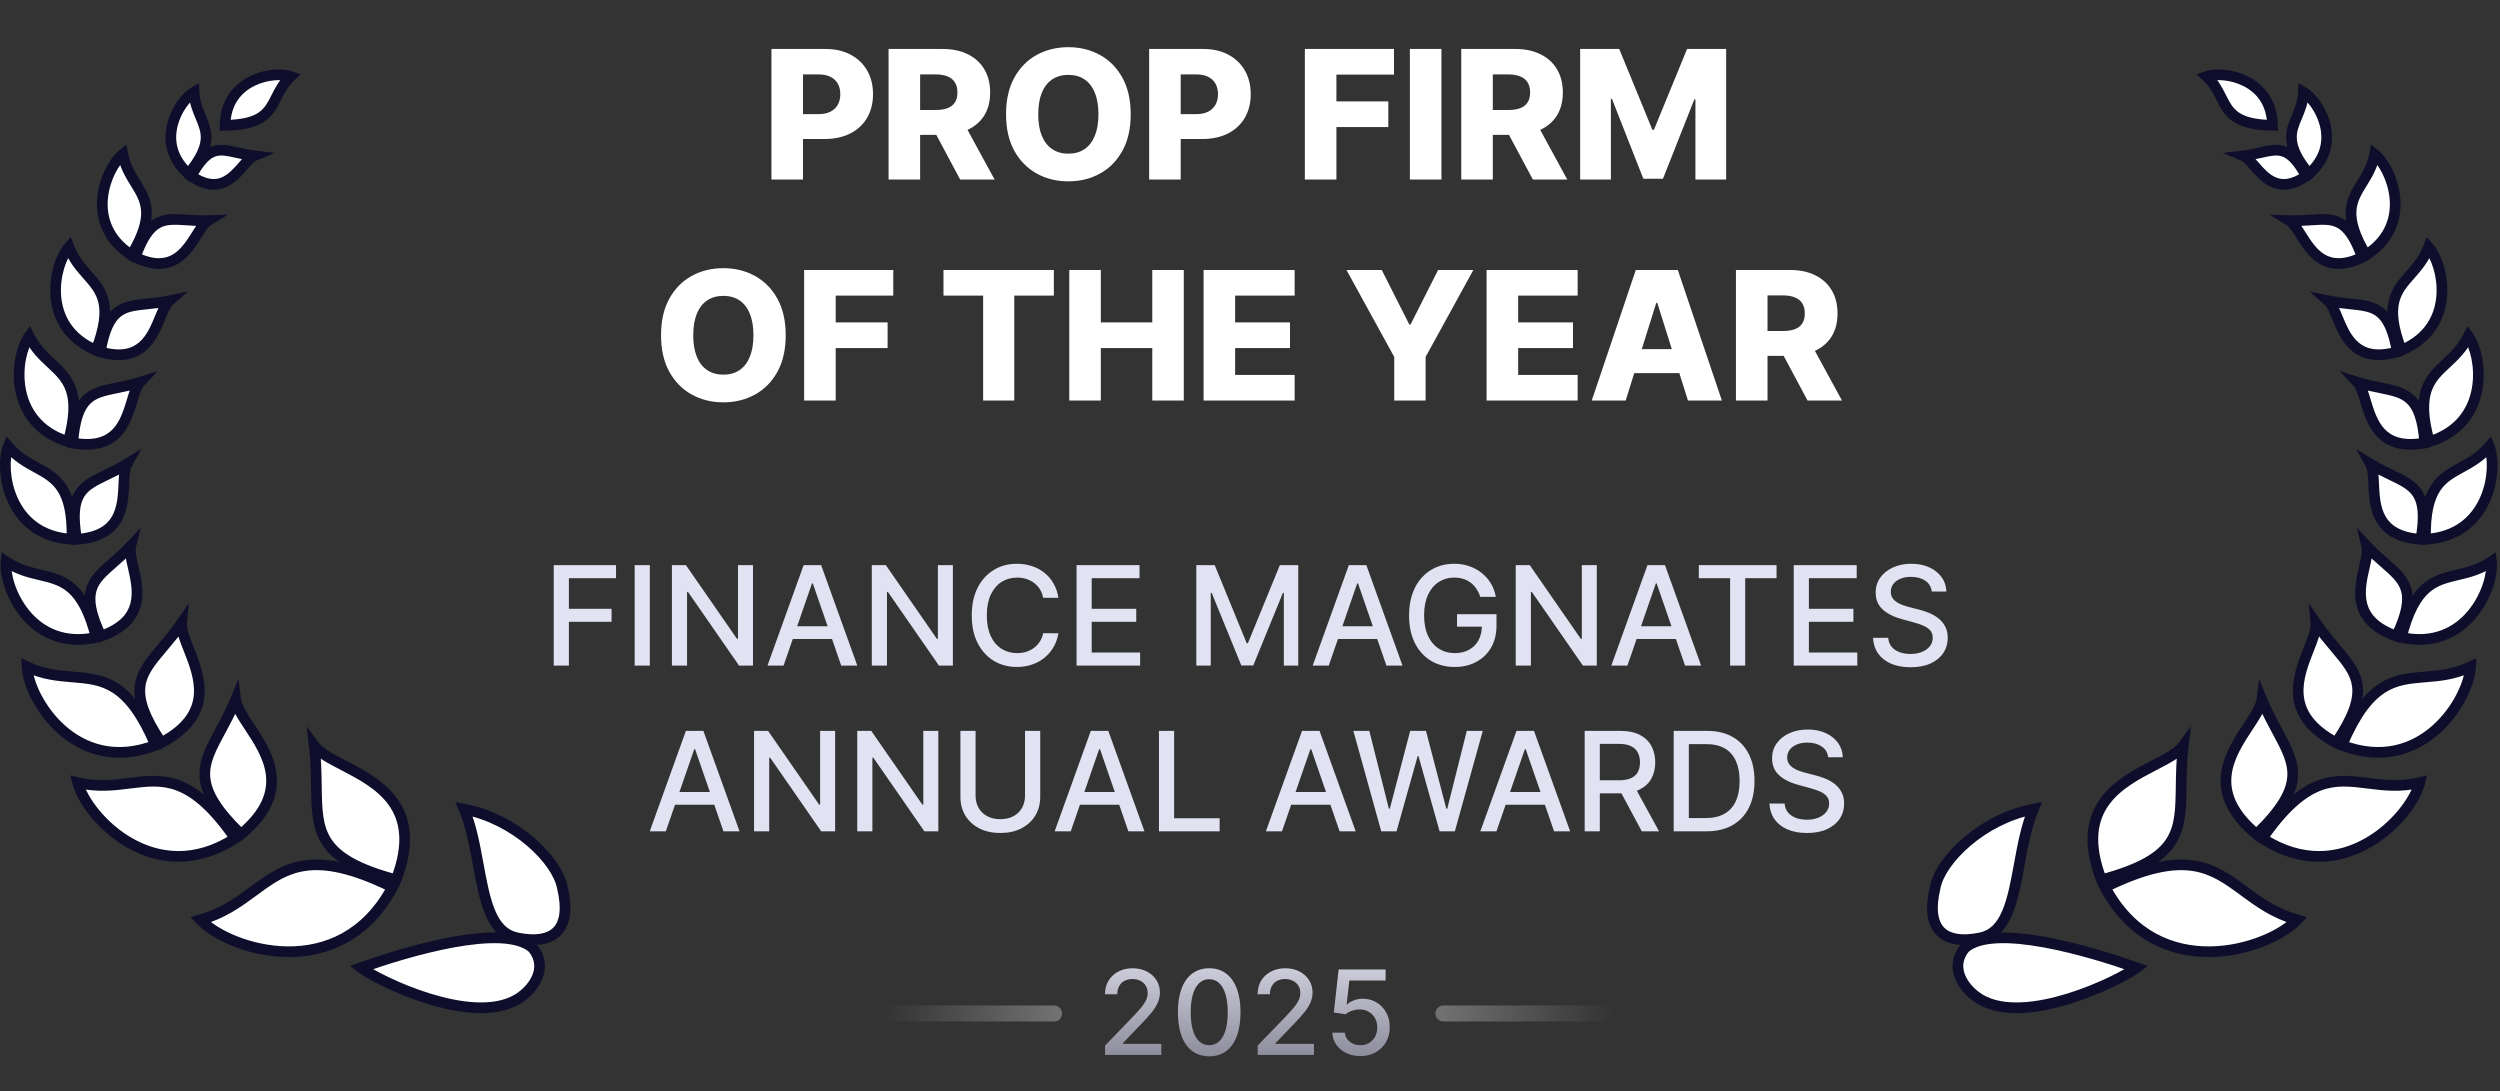 <svg width="181" height="79" viewBox="0 0 181 79" fill="none" xmlns="http://www.w3.org/2000/svg">
<rect x="0" y="0" width="181" height="79" fill="#333333" stroke="none"/>
<path fill-rule="evenodd" clip-rule="evenodd" d="M21.052 5.536C20.526 6.021 20.259 6.552 20.007 7.053C19.473 8.115 19.01 9.036 16.291 9.074C16.349 5.682 19.861 5.11 21.052 5.536ZM14.524 8.451C14.307 7.935 14.077 7.386 14.05 6.671C12.952 7.301 11.107 10.342 13.648 12.59C15.385 10.498 14.985 9.547 14.524 8.451ZM9.808 13.255C9.445 12.667 9.06 12.041 8.891 11.174C7.672 12.15 5.998 16.21 9.523 18.47C11.245 15.589 10.577 14.505 9.808 13.255ZM6.318 19.893L6.318 19.893C5.836 19.346 5.324 18.766 4.994 17.895C3.902 19.127 2.889 23.644 6.956 25.36C8.229 22.059 7.341 21.053 6.318 19.893ZM3.707 26.309C3.145 25.785 2.548 25.228 2.112 24.349C1.093 25.754 0.494 30.597 4.938 31.98C5.935 28.386 4.9 27.421 3.707 26.309ZM2.628 33.844C1.954 33.474 1.239 33.081 0.601 32.335C-0.043 33.947 0.564 38.789 5.21 39.041C5.296 35.312 4.057 34.63 2.628 33.844ZM8.175 40.754L8.174 40.754C6.685 42.054 5.785 42.84 7.31 46.058C10.528 44.934 10.018 42.704 9.64 41.048C9.5 40.438 9.379 39.907 9.468 39.537C9.018 40.018 8.575 40.404 8.175 40.754L8.175 40.754L8.175 40.754L8.175 40.754L8.175 40.754ZM2.908 41.622C2.125 41.436 1.294 41.238 0.441 40.663C0.241 42.47 2.203 47.189 6.964 46.148C6.011 42.359 4.57 42.017 2.908 41.622ZM13.152 45.108C12.675 45.804 12.19 46.378 11.75 46.898C10.117 48.83 9.13 49.998 11.682 53.775C15.535 51.731 14.459 49.008 13.661 46.987C13.367 46.242 13.11 45.593 13.152 45.108ZM5.261 49.012C4.235 48.928 3.145 48.839 1.955 48.276C2.051 50.6 5.444 56.191 11.266 53.954C9.329 49.346 7.439 49.191 5.261 49.012ZM17.062 50.663C16.704 51.526 16.308 52.261 15.95 52.926C14.619 55.396 13.814 56.889 17.447 60.406C21.162 57.307 19.372 54.597 18.044 52.586C17.555 51.845 17.128 51.198 17.062 50.663ZM22.753 53.995C22.879 55.078 22.893 56.052 22.905 56.931C22.952 60.203 22.98 62.18 28.677 63.699C30.701 58.434 27.34 56.69 24.845 55.396C23.926 54.919 23.125 54.504 22.753 53.995ZM33.601 58.582C34.111 59.795 34.374 61.23 34.627 62.607C35.098 65.166 35.532 67.528 37.443 67.901C40.058 68.437 41.446 67.326 40.717 64.271C40.352 62.263 37.28 59.272 33.601 58.582ZM26.132 70.062C29.395 68.907 36.443 66.771 38.56 68.63C39.776 70.104 38.561 71.694 37.45 72.351C34.107 74.325 27.33 70.974 26.132 70.062ZM18.363 64.507C17.29 65.296 16.151 66.135 14.512 66.595C16.579 68.782 24.636 71.355 28.418 64.231C22.615 61.379 20.64 62.833 18.363 64.507ZM9.384 56.705C8.251 56.848 7.047 57 5.628 56.661C6.263 59.162 11.224 64.455 17.032 60.697C13.876 56.137 11.789 56.401 9.384 56.705ZM9.195 33.593C8.658 33.921 8.152 34.164 7.694 34.384C5.993 35.202 4.965 35.696 5.551 39.047C8.798 38.83 8.896 36.647 8.968 35.027C8.995 34.431 9.019 33.91 9.195 33.593ZM10.136 27.674C9.535 27.861 8.985 27.973 8.488 28.074C6.638 28.45 5.519 28.677 5.267 32.069C8.468 32.655 9.098 30.562 9.565 29.01C9.737 28.438 9.888 27.939 10.136 27.674ZM12.261 21.776C11.677 21.897 11.147 21.951 10.668 22.001C8.887 22.185 7.811 22.296 7.258 25.474C10.226 26.323 11.014 24.406 11.599 22.984C11.814 22.46 12.002 22.003 12.261 21.776ZM15.062 15.973C14.496 15.992 13.992 15.958 13.536 15.927C11.842 15.812 10.817 15.743 9.789 18.626C12.427 19.897 13.472 18.232 14.248 16.996C14.534 16.541 14.783 16.144 15.062 15.973ZM17.178 11.053C17.539 11.135 17.939 11.225 18.394 11.28C18.149 11.382 17.901 11.669 17.615 11.998C16.84 12.89 15.797 14.093 13.843 12.748C15.024 10.568 15.836 10.751 17.178 11.053Z" fill="white"/>
<path d="M20.007 7.053L20.353 7.226V7.226L20.007 7.053ZM21.052 5.536L21.183 5.171L21.785 5.387L21.315 5.82L21.052 5.536ZM16.291 9.074L16.296 9.46L15.897 9.466L15.904 9.067L16.291 9.074ZM14.05 6.671L13.857 6.335L14.412 6.017L14.436 6.656L14.05 6.671ZM14.524 8.451L14.168 8.601V8.601L14.524 8.451ZM13.648 12.59L13.946 12.837L13.691 13.144L13.392 12.88L13.648 12.59ZM8.891 11.174L8.649 10.872L9.149 10.473L9.271 11.1L8.891 11.174ZM9.808 13.255L9.478 13.458V13.458L9.808 13.255ZM9.523 18.47L9.855 18.668L9.65 19.011L9.315 18.795L9.523 18.47ZM6.318 19.893L6.064 20.184L6.045 20.167L6.028 20.149L6.318 19.893ZM6.318 19.893L6.573 19.602L6.592 19.618L6.608 19.637L6.318 19.893ZM4.994 17.895L4.704 17.639L5.128 17.16L5.355 17.758L4.994 17.895ZM6.956 25.36L7.317 25.499L7.173 25.872L6.805 25.716L6.956 25.36ZM2.112 24.349L1.799 24.122L2.174 23.604L2.458 24.177L2.112 24.349ZM3.707 26.309L3.443 26.592L3.443 26.592L3.707 26.309ZM4.938 31.98L5.311 32.084L5.204 32.468L4.823 32.35L4.938 31.98ZM0.601 32.335L0.242 32.191L0.479 31.597L0.895 32.083L0.601 32.335ZM2.628 33.844L2.441 34.183L2.628 33.844ZM5.21 39.041L5.597 39.05L5.588 39.449L5.19 39.428L5.21 39.041ZM8.174 40.754L7.92 40.463L7.927 40.457L8.174 40.754ZM8.175 40.754L7.927 40.457L7.935 40.451L7.942 40.445L8.175 40.754ZM7.31 46.058L7.438 46.423L7.11 46.538L6.961 46.224L7.31 46.058ZM9.64 41.048L9.263 41.134L9.64 41.048ZM9.468 39.537L9.186 39.273L10.188 38.201L9.844 39.627L9.468 39.537ZM8.175 40.754L7.918 40.465L7.921 40.462L8.175 40.754ZM8.175 40.754L8.432 41.043L8.422 41.051L8.175 40.754ZM8.175 40.754L7.918 40.465L7.927 40.457L8.175 40.754ZM8.175 40.754L8.431 41.043L8.419 41.054L8.407 41.063L8.175 40.754ZM0.441 40.663L0.057 40.621L0.127 39.985L0.658 40.343L0.441 40.663ZM2.908 41.622L2.819 41.998H2.819L2.908 41.622ZM6.964 46.148L7.339 46.053L7.437 46.44L7.047 46.526L6.964 46.148ZM11.75 46.898L12.046 47.148L11.75 46.898ZM13.152 45.108L12.832 44.889L13.662 43.679L13.537 45.141L13.152 45.108ZM11.682 53.775L11.863 54.116L11.556 54.279L11.361 53.991L11.682 53.775ZM13.661 46.987L14.021 46.845L13.661 46.987ZM1.955 48.276L1.569 48.292L1.543 47.653L2.121 47.926L1.955 48.276ZM5.261 49.012L5.293 48.627L5.261 49.012ZM11.266 53.954L11.623 53.804L11.777 54.172L11.405 54.315L11.266 53.954ZM15.95 52.926L16.29 53.109V53.109L15.95 52.926ZM17.062 50.663L16.704 50.514L17.266 49.159L17.446 50.615L17.062 50.663ZM17.447 60.406L17.695 60.703L17.428 60.925L17.178 60.684L17.447 60.406ZM18.044 52.586L17.721 52.799L18.044 52.586ZM22.905 56.931L23.292 56.926L22.905 56.931ZM22.753 53.995L22.369 54.04L22.2 52.582L23.066 53.767L22.753 53.995ZM28.677 63.699L29.038 63.838L28.913 64.162L28.577 64.073L28.677 63.699ZM24.845 55.396L24.667 55.739H24.667L24.845 55.396ZM34.627 62.607L35.008 62.537L34.627 62.607ZM33.601 58.582L33.244 58.732L32.966 58.069L33.672 58.202L33.601 58.582ZM37.443 67.901L37.517 67.522L37.52 67.523L37.443 67.901ZM40.717 64.271L40.341 64.361L40.338 64.351L40.336 64.341L40.717 64.271ZM38.56 68.63L38.816 68.339L38.839 68.36L38.859 68.384L38.56 68.63ZM26.132 70.062L25.898 70.37L25.328 69.937L26.003 69.698L26.132 70.062ZM37.45 72.351L37.253 72.018H37.253L37.45 72.351ZM14.512 66.595L14.231 66.861L13.792 66.396L14.408 66.223L14.512 66.595ZM18.363 64.507L18.134 64.196H18.134L18.363 64.507ZM28.418 64.231L28.588 63.884L28.946 64.06L28.759 64.412L28.418 64.231ZM5.628 56.661L5.253 56.756L5.096 56.136L5.718 56.285L5.628 56.661ZM9.384 56.705L9.336 56.321L9.384 56.705ZM17.032 60.697L17.35 60.477L17.577 60.805L17.242 61.021L17.032 60.697ZM7.694 34.384L7.862 34.733L7.694 34.384ZM9.195 33.593L8.993 33.263L10.244 32.496L9.533 33.78L9.195 33.593ZM5.551 39.047L5.576 39.433L5.23 39.456L5.17 39.114L5.551 39.047ZM8.968 35.027L8.582 35.01L8.968 35.027ZM8.488 28.074L8.565 28.453L8.488 28.074ZM10.136 27.674L10.021 27.305L11.422 26.868L10.418 27.939L10.136 27.674ZM5.267 32.069L5.197 32.45L4.855 32.387L4.881 32.041L5.267 32.069ZM9.565 29.01L9.195 28.898L9.565 29.01ZM10.668 22.001L10.628 21.616L10.668 22.001ZM12.261 21.776L12.183 21.397L13.62 21.099L12.516 22.067L12.261 21.776ZM7.258 25.474L7.152 25.846L6.818 25.751L6.877 25.408L7.258 25.474ZM11.599 22.984L11.957 23.131L11.599 22.984ZM13.536 15.927L13.51 16.313L13.536 15.927ZM15.062 15.973L15.049 15.587L16.515 15.537L15.264 16.303L15.062 15.973ZM9.789 18.626L9.621 18.974L9.308 18.823L9.425 18.496L9.789 18.626ZM14.248 16.996L13.921 16.791V16.791L14.248 16.996ZM18.394 11.28L18.44 10.896L19.897 11.072L18.543 11.637L18.394 11.28ZM17.178 11.053L17.263 10.676L17.178 11.053ZM17.615 11.998L17.907 12.251V12.251L17.615 11.998ZM13.843 12.748L13.623 13.066L13.337 12.869L13.503 12.563L13.843 12.748ZM20.007 7.053L19.662 6.879C19.913 6.38 20.207 5.789 20.79 5.251L21.052 5.536L21.315 5.82C20.846 6.252 20.605 6.724 20.353 7.226L20.007 7.053ZM16.291 9.074L16.285 8.687C17.608 8.669 18.314 8.435 18.746 8.131C19.178 7.827 19.39 7.419 19.662 6.879L20.007 7.053L20.353 7.226C20.09 7.748 19.803 8.332 19.191 8.764C18.578 9.195 17.692 9.441 16.296 9.46L16.291 9.074ZM21.052 5.536L20.922 5.9C20.695 5.818 20.313 5.774 19.85 5.817C19.394 5.86 18.889 5.986 18.419 6.219C17.495 6.678 16.704 7.548 16.677 9.08L16.291 9.074L15.904 9.067C15.936 7.207 16.93 6.095 18.075 5.527C18.639 5.246 19.239 5.097 19.778 5.047C20.311 4.997 20.815 5.04 21.183 5.171L21.052 5.536ZM14.05 6.671L14.436 6.656C14.46 7.293 14.663 7.783 14.881 8.301L14.524 8.451L14.168 8.601C13.951 8.086 13.693 7.479 13.663 6.686L14.05 6.671ZM13.648 12.59L13.392 12.88C11.999 11.647 11.798 10.17 12.109 8.93C12.263 8.318 12.539 7.766 12.85 7.323C13.158 6.885 13.518 6.53 13.857 6.335L14.05 6.671L14.242 7.006C14.032 7.127 13.75 7.388 13.483 7.768C13.219 8.143 12.987 8.609 12.86 9.118C12.609 10.118 12.757 11.285 13.905 12.3L13.648 12.59ZM14.524 8.451L14.881 8.301C15.107 8.839 15.366 9.437 15.296 10.183C15.226 10.929 14.838 11.763 13.946 12.837L13.648 12.59L13.351 12.343C14.196 11.325 14.476 10.636 14.526 10.111C14.575 9.584 14.402 9.158 14.168 8.601L14.524 8.451ZM8.891 11.174L9.271 11.1C9.424 11.891 9.773 12.462 10.137 13.052L9.808 13.255L9.478 13.458C9.117 12.871 8.695 12.192 8.511 11.248L8.891 11.174ZM9.523 18.47L9.315 18.795C7.414 17.577 6.901 15.848 7.043 14.305C7.113 13.543 7.341 12.827 7.633 12.237C7.922 11.652 8.286 11.163 8.649 10.872L8.891 11.174L9.133 11.476C8.886 11.674 8.584 12.058 8.326 12.579C8.072 13.095 7.873 13.719 7.813 14.376C7.694 15.672 8.107 17.103 9.732 18.144L9.523 18.47ZM9.808 13.255L10.137 13.052C10.516 13.668 10.931 14.33 10.986 15.227C11.041 16.125 10.735 17.196 9.855 18.668L9.523 18.47L9.191 18.271C10.034 16.862 10.255 15.95 10.214 15.274C10.173 14.597 9.869 14.092 9.478 13.458L9.808 13.255ZM6.318 19.893L6.573 19.602L6.573 19.602L6.318 19.893L6.064 20.184L6.064 20.184L6.318 19.893ZM4.994 17.895L5.355 17.758C5.658 18.555 6.125 19.089 6.608 19.637L6.318 19.893L6.028 20.149C5.547 19.603 4.99 18.976 4.632 18.032L4.994 17.895ZM6.956 25.36L6.805 25.716C4.621 24.794 3.783 23.098 3.655 21.477C3.591 20.675 3.7 19.893 3.897 19.23C4.092 18.573 4.382 18.002 4.704 17.639L4.994 17.895L5.283 18.152C5.06 18.404 4.814 18.86 4.639 19.45C4.466 20.034 4.371 20.72 4.426 21.416C4.535 22.79 5.224 24.209 7.106 25.004L6.956 25.36ZM6.318 19.893L6.608 19.637C7.113 20.209 7.659 20.818 7.875 21.735C8.091 22.652 7.966 23.815 7.317 25.499L6.956 25.36L6.595 25.221C7.219 23.604 7.287 22.613 7.122 21.912C6.956 21.21 6.547 20.736 6.028 20.149L6.318 19.893ZM2.112 24.349L2.458 24.177C2.86 24.986 3.407 25.501 3.971 26.026L3.707 26.309L3.443 26.592C2.882 26.069 2.236 25.47 1.765 24.52L2.112 24.349ZM4.938 31.98L4.823 32.35C2.445 31.609 1.396 29.922 1.096 28.241C0.947 27.409 0.981 26.58 1.119 25.866C1.255 25.158 1.5 24.533 1.799 24.122L2.112 24.349L2.425 24.576C2.214 24.867 2.002 25.374 1.878 26.013C1.756 26.645 1.727 27.377 1.857 28.105C2.114 29.542 2.988 30.968 5.053 31.611L4.938 31.98ZM3.707 26.309L3.971 26.026C4.56 26.575 5.191 27.155 5.51 28.089C5.829 29.023 5.819 30.251 5.311 32.084L4.938 31.98L4.565 31.877C5.054 30.115 5.025 29.063 4.778 28.338C4.53 27.613 4.047 27.155 3.443 26.592L3.707 26.309ZM0.601 32.335L0.895 32.083C1.482 32.77 2.139 33.135 2.814 33.506L2.628 33.844L2.441 34.183C1.769 33.814 0.996 33.392 0.307 32.586L0.601 32.335ZM5.21 39.041L5.19 39.428C2.702 39.293 1.272 37.914 0.569 36.357C0.221 35.587 0.051 34.776 0.01 34.049C-0.031 33.329 0.053 32.664 0.242 32.191L0.601 32.335L0.96 32.478C0.827 32.812 0.745 33.356 0.782 34.005C0.819 34.648 0.97 35.365 1.274 36.039C1.875 37.37 3.072 38.538 5.231 38.655L5.21 39.041ZM2.628 33.844L2.814 33.506C3.519 33.894 4.273 34.301 4.811 35.128C5.35 35.956 5.641 37.149 5.597 39.05L5.21 39.041L4.824 39.033C4.866 37.204 4.58 36.192 4.163 35.55C3.745 34.908 3.165 34.581 2.441 34.183L2.628 33.844ZM8.174 40.754L7.927 40.457L7.927 40.457L8.175 40.754L8.422 41.051L8.422 41.051L8.174 40.754ZM7.31 46.058L6.961 46.224C6.188 44.594 5.979 43.482 6.24 42.579C6.498 41.688 7.198 41.093 7.92 40.463L8.174 40.754L8.429 41.046C7.661 41.715 7.166 42.163 6.983 42.794C6.804 43.414 6.907 44.304 7.66 45.893L7.31 46.058ZM9.64 41.048L10.017 40.962C10.202 41.771 10.453 42.836 10.198 43.847C9.932 44.906 9.139 45.829 7.438 46.423L7.31 46.058L7.183 45.693C8.699 45.163 9.26 44.409 9.448 43.658C9.649 42.859 9.456 41.98 9.263 41.134L9.64 41.048ZM9.468 39.537L9.844 39.627C9.817 39.74 9.817 39.907 9.851 40.148C9.885 40.384 9.946 40.653 10.017 40.962L9.64 41.048L9.263 41.134C9.194 40.834 9.125 40.532 9.085 40.257C9.047 39.987 9.03 39.703 9.092 39.446L9.468 39.537ZM8.175 40.754L7.921 40.462C8.322 40.112 8.751 39.737 9.186 39.273L9.468 39.537L9.751 39.801C9.286 40.298 8.829 40.696 8.429 41.045L8.175 40.754ZM8.175 40.754L7.918 40.465L7.918 40.465L8.175 40.754L8.432 41.043L8.432 41.043L8.175 40.754ZM8.175 40.754L7.927 40.457L7.927 40.457L8.175 40.754L8.422 41.051L8.422 41.051L8.175 40.754ZM8.175 40.754L7.918 40.465L7.918 40.465L8.175 40.754L8.432 41.043L8.431 41.043L8.175 40.754ZM8.175 40.754L7.942 40.445L7.942 40.445L8.175 40.754L8.407 41.063L8.407 41.064L8.175 40.754ZM0.441 40.663L0.658 40.343C1.445 40.874 2.213 41.059 2.997 41.246L2.908 41.622L2.819 41.998C2.037 41.813 1.142 41.603 0.225 40.984L0.441 40.663ZM6.964 46.148L7.047 46.526C4.506 47.081 2.685 46.091 1.545 44.721C0.981 44.042 0.584 43.272 0.34 42.553C0.099 41.839 -0.001 41.146 0.057 40.621L0.441 40.663L0.826 40.706C0.784 41.083 0.854 41.658 1.073 42.305C1.29 42.945 1.643 43.629 2.14 44.226C3.121 45.406 4.661 46.255 6.881 45.77L6.964 46.148ZM2.908 41.622L2.997 41.246C3.818 41.441 4.688 41.641 5.458 42.323C6.229 43.005 6.854 44.124 7.339 46.053L6.964 46.148L6.589 46.242C6.121 44.383 5.549 43.437 4.945 42.902C4.341 42.366 3.659 42.198 2.819 41.998L2.908 41.622ZM11.75 46.898L11.455 46.648C11.895 46.128 12.369 45.567 12.832 44.889L13.152 45.108L13.471 45.327C12.982 46.04 12.484 46.629 12.046 47.148L11.75 46.898ZM11.682 53.775L11.361 53.991C10.072 52.083 9.612 50.745 9.763 49.594C9.913 48.454 10.658 47.591 11.455 46.648L11.75 46.898L12.046 47.148C11.21 48.136 10.645 48.823 10.53 49.694C10.417 50.554 10.739 51.689 12.002 53.558L11.682 53.775ZM13.661 46.987L14.021 46.845C14.413 47.838 14.924 49.112 14.8 50.409C14.672 51.756 13.876 53.048 11.863 54.116L11.682 53.775L11.5 53.433C13.34 52.457 13.932 51.366 14.03 50.336C14.133 49.255 13.707 48.157 13.301 47.129L13.661 46.987ZM13.152 45.108L13.537 45.141C13.523 45.309 13.559 45.536 13.651 45.838C13.741 46.136 13.872 46.468 14.021 46.845L13.661 46.987L13.301 47.129C13.156 46.761 13.011 46.396 12.91 46.062C12.81 45.732 12.739 45.392 12.766 45.075L13.152 45.108ZM1.955 48.276L2.121 47.926C3.239 48.456 4.265 48.542 5.293 48.627L5.261 49.012L5.229 49.398C4.205 49.314 3.05 49.222 1.79 48.625L1.955 48.276ZM11.266 53.954L11.405 54.315C8.341 55.492 5.887 54.605 4.207 53.114C3.373 52.375 2.73 51.489 2.288 50.636C1.85 49.788 1.596 48.947 1.569 48.292L1.955 48.276L2.342 48.26C2.363 48.767 2.569 49.495 2.975 50.28C3.379 51.059 3.966 51.867 4.72 52.536C6.216 53.862 8.37 54.653 11.127 53.593L11.266 53.954ZM5.261 49.012L5.293 48.627C6.371 48.715 7.484 48.8 8.564 49.497C9.644 50.194 10.64 51.467 11.623 53.804L11.266 53.954L10.909 54.104C9.955 51.833 9.038 50.724 8.144 50.147C7.25 49.57 6.329 49.488 5.229 49.398L5.261 49.012ZM15.95 52.926L15.609 52.742C15.968 52.077 16.355 51.358 16.704 50.514L17.062 50.663L17.419 50.811C17.053 51.695 16.648 52.446 16.29 53.109L15.95 52.926ZM17.447 60.406L17.178 60.684C15.345 58.909 14.549 57.572 14.451 56.303C14.354 55.047 14.958 53.951 15.609 52.742L15.95 52.926L16.29 53.109C15.61 54.371 15.146 55.256 15.222 56.243C15.297 57.218 15.916 58.386 17.716 60.128L17.447 60.406ZM18.044 52.586L18.366 52.372C19.02 53.362 19.86 54.62 20.021 56.044C20.188 57.519 19.628 59.091 17.695 60.703L17.447 60.406L17.199 60.109C18.982 58.622 19.384 57.29 19.252 56.132C19.116 54.923 18.396 53.82 17.721 52.799L18.044 52.586ZM17.062 50.663L17.446 50.615C17.47 50.81 17.564 51.053 17.733 51.361C17.9 51.666 18.119 51.998 18.366 52.372L18.044 52.586L17.721 52.799C17.479 52.432 17.24 52.071 17.055 51.733C16.872 51.399 16.72 51.051 16.678 50.71L17.062 50.663ZM22.905 56.931L22.519 56.937C22.506 56.056 22.492 55.101 22.369 54.04L22.753 53.995L23.137 53.951C23.266 55.056 23.28 56.047 23.292 56.926L22.905 56.931ZM28.677 63.699L28.577 64.073C25.706 63.307 24.157 62.402 23.35 61.186C22.551 59.98 22.542 58.542 22.519 56.937L22.905 56.931L23.292 56.926C23.316 58.592 23.345 59.778 23.995 60.759C24.638 61.729 25.951 62.572 28.776 63.325L28.677 63.699ZM24.845 55.396L25.023 55.053C26.254 55.691 27.808 56.489 28.77 57.833C29.762 59.219 30.085 61.114 29.038 63.838L28.677 63.699L28.316 63.56C29.293 61.019 28.948 59.41 28.141 58.284C27.305 57.116 25.931 56.395 24.667 55.739L24.845 55.396ZM22.753 53.995L23.066 53.767C23.207 53.961 23.451 54.161 23.799 54.38C24.145 54.597 24.56 54.812 25.023 55.053L24.845 55.396L24.667 55.739C24.211 55.503 23.766 55.272 23.388 55.035C23.014 54.8 22.67 54.538 22.441 54.224L22.753 53.995ZM34.627 62.607L34.247 62.677C33.992 61.29 33.735 59.899 33.244 58.732L33.601 58.582L33.957 58.432C34.487 59.691 34.757 61.169 35.008 62.537L34.627 62.607ZM37.443 67.901L37.369 68.281C36.235 68.059 35.57 67.242 35.139 66.225C34.712 65.22 34.48 63.943 34.247 62.677L34.627 62.607L35.008 62.537C35.245 63.83 35.465 65.013 35.851 65.923C36.232 66.82 36.739 67.37 37.517 67.522L37.443 67.901ZM40.717 64.271L41.093 64.181C41.467 65.747 41.337 66.965 40.61 67.704C39.885 68.441 38.711 68.556 37.365 68.28L37.443 67.901L37.52 67.523C38.79 67.783 39.617 67.61 40.058 67.162C40.497 66.716 40.696 65.85 40.341 64.361L40.717 64.271ZM33.601 58.582L33.672 58.202C35.589 58.561 37.337 59.517 38.653 60.638C39.956 61.748 40.892 63.071 41.097 64.202L40.717 64.271L40.336 64.341C40.177 63.463 39.395 62.287 38.151 61.227C36.92 60.178 35.292 59.293 33.529 58.962L33.601 58.582ZM38.56 68.63L38.305 68.921C37.877 68.544 37.15 68.335 36.168 68.293C35.199 68.252 34.049 68.376 32.846 68.596C30.441 69.037 27.885 69.852 26.261 70.427L26.132 70.062L26.003 69.698C27.642 69.118 30.242 68.287 32.706 67.836C33.937 67.61 35.15 67.476 36.2 67.521C37.237 67.565 38.185 67.786 38.816 68.339L38.56 68.63ZM37.45 72.351L37.253 72.018C37.756 71.721 38.272 71.215 38.523 70.642C38.763 70.094 38.765 69.486 38.262 68.876L38.56 68.63L38.859 68.384C39.571 69.247 39.573 70.172 39.232 70.952C38.901 71.707 38.255 72.324 37.646 72.684L37.45 72.351ZM26.132 70.062L26.366 69.755C26.919 70.175 28.868 71.223 31.102 71.919C32.214 72.266 33.377 72.519 34.457 72.568C35.541 72.617 36.506 72.459 37.253 72.018L37.45 72.351L37.646 72.684C36.722 73.23 35.587 73.393 34.422 73.341C33.254 73.288 32.022 73.016 30.872 72.658C28.582 71.945 26.544 70.862 25.898 70.37L26.132 70.062ZM14.512 66.595L14.408 66.223C15.971 65.784 17.06 64.986 18.134 64.196L18.363 64.507L18.592 64.819C17.521 65.607 16.331 66.486 14.617 66.968L14.512 66.595ZM28.418 64.231L28.759 64.412C26.792 68.119 23.687 69.319 20.818 69.291C19.392 69.278 18.026 68.962 16.883 68.51C15.745 68.059 14.799 67.462 14.231 66.861L14.512 66.595L14.794 66.33C15.259 66.822 16.095 67.366 17.168 67.79C18.234 68.213 19.506 68.505 20.826 68.518C23.447 68.543 26.262 67.467 28.076 64.049L28.418 64.231ZM18.363 64.507L18.134 64.196C19.264 63.364 20.4 62.521 22.013 62.289C23.627 62.057 25.654 62.442 28.588 63.884L28.418 64.231L28.247 64.578C25.378 63.168 23.517 62.854 22.123 63.054C20.729 63.255 19.739 63.975 18.592 64.819L18.363 64.507ZM5.628 56.661L5.718 56.285C7.061 56.606 8.201 56.465 9.336 56.321L9.384 56.705L9.433 57.089C8.301 57.231 7.033 57.394 5.538 57.037L5.628 56.661ZM17.032 60.697L17.242 61.021C14.2 62.989 11.352 62.589 9.198 61.362C8.13 60.752 7.233 59.941 6.561 59.12C5.894 58.303 5.43 57.453 5.253 56.756L5.628 56.661L6.003 56.566C6.143 57.119 6.537 57.868 7.16 58.63C7.779 59.387 8.605 60.133 9.582 60.69C11.52 61.795 14.056 62.162 16.822 60.372L17.032 60.697ZM9.384 56.705L9.336 56.321C10.528 56.17 11.745 56.01 13.065 56.516C14.386 57.022 15.752 58.167 17.35 60.477L17.032 60.697L16.714 60.917C15.157 58.667 13.902 57.664 12.788 57.238C11.675 56.812 10.646 56.935 9.433 57.089L9.384 56.705ZM7.694 34.384L7.527 34.036C7.985 33.815 8.475 33.58 8.993 33.263L9.195 33.593L9.397 33.922C8.841 34.263 8.318 34.514 7.862 34.733L7.694 34.384ZM5.551 39.047L5.17 39.114C4.873 37.415 4.962 36.333 5.435 35.563C5.903 34.803 6.703 34.431 7.527 34.036L7.694 34.384L7.862 34.733C6.984 35.155 6.42 35.439 6.094 35.968C5.775 36.488 5.643 37.328 5.932 38.98L5.551 39.047ZM8.968 35.027L9.355 35.045C9.319 35.836 9.28 36.884 8.787 37.754C8.269 38.668 7.298 39.318 5.576 39.433L5.551 39.047L5.525 38.661C7.051 38.559 7.753 38.01 8.114 37.373C8.499 36.692 8.545 35.839 8.582 35.01L8.968 35.027ZM9.195 33.593L9.533 33.78C9.481 33.874 9.438 34.025 9.409 34.254C9.38 34.48 9.368 34.742 9.355 35.045L8.968 35.027L8.582 35.01C8.595 34.716 8.608 34.42 8.642 34.156C8.675 33.897 8.732 33.629 8.856 33.405L9.195 33.593ZM8.488 28.074L8.411 27.695C8.909 27.594 9.441 27.485 10.021 27.305L10.136 27.674L10.251 28.043C9.629 28.237 9.061 28.352 8.565 28.453L8.488 28.074ZM5.267 32.069L4.881 32.041C5.009 30.321 5.361 29.294 6.009 28.663C6.648 28.041 7.515 27.877 8.411 27.695L8.488 28.074L8.565 28.453C7.61 28.647 6.994 28.784 6.548 29.218C6.111 29.643 5.777 30.425 5.653 32.098L5.267 32.069ZM9.565 29.01L9.936 29.121C9.707 29.879 9.412 30.886 8.721 31.609C7.995 32.368 6.894 32.76 5.197 32.45L5.267 32.069L5.336 31.689C6.841 31.964 7.656 31.603 8.162 31.074C8.703 30.509 8.956 29.693 9.195 28.898L9.565 29.01ZM10.136 27.674L10.418 27.939C10.345 28.017 10.267 28.153 10.182 28.368C10.099 28.58 10.023 28.831 9.936 29.121L9.565 29.01L9.195 28.898C9.28 28.616 9.365 28.332 9.462 28.085C9.558 27.842 9.679 27.596 9.854 27.409L10.136 27.674ZM10.668 22.001L10.628 21.616C11.108 21.567 11.62 21.514 12.183 21.397L12.261 21.776L12.339 22.154C11.733 22.28 11.185 22.336 10.708 22.386L10.668 22.001ZM7.258 25.474L6.877 25.408C7.157 23.796 7.585 22.852 8.261 22.312C8.927 21.78 9.768 21.705 10.628 21.616L10.668 22.001L10.708 22.386C9.787 22.481 9.199 22.553 8.744 22.917C8.298 23.273 7.912 23.974 7.64 25.541L7.258 25.474ZM11.599 22.984L11.957 23.131C11.671 23.825 11.298 24.752 10.574 25.374C9.813 26.029 8.73 26.297 7.152 25.846L7.258 25.474L7.365 25.102C8.754 25.5 9.55 25.235 10.07 24.787C10.629 24.307 10.941 23.566 11.241 22.837L11.599 22.984ZM12.261 21.776L12.516 22.067C12.442 22.131 12.357 22.25 12.258 22.444C12.16 22.635 12.066 22.865 11.957 23.131L11.599 22.984L11.241 22.837C11.347 22.579 11.454 22.318 11.569 22.093C11.682 21.871 11.821 21.647 12.006 21.485L12.261 21.776ZM13.536 15.927L13.562 15.541C14.019 15.572 14.505 15.605 15.049 15.587L15.062 15.973L15.075 16.36C14.487 16.38 13.965 16.344 13.51 16.313L13.536 15.927ZM9.789 18.626L9.425 18.496C9.947 17.033 10.501 16.213 11.226 15.814C11.941 15.42 12.745 15.486 13.562 15.541L13.536 15.927L13.51 16.313C12.633 16.254 12.078 16.228 11.599 16.491C11.132 16.749 10.659 17.336 10.153 18.756L9.789 18.626ZM14.248 16.996L14.576 17.202C14.198 17.804 13.697 18.615 12.915 19.083C12.091 19.577 11.028 19.652 9.621 18.974L9.789 18.626L9.957 18.277C11.188 18.87 11.967 18.749 12.518 18.419C13.113 18.063 13.523 17.424 13.921 16.791L14.248 16.996ZM15.062 15.973L15.264 16.303C15.188 16.35 15.091 16.445 14.967 16.61C14.846 16.772 14.721 16.97 14.576 17.202L14.248 16.996L13.921 16.791C14.061 16.567 14.204 16.339 14.348 16.146C14.49 15.957 14.657 15.768 14.86 15.643L15.062 15.973ZM18.394 11.28L18.347 11.664C17.87 11.606 17.453 11.512 17.093 11.431L17.178 11.053L17.263 10.676C17.625 10.758 18.007 10.844 18.44 10.896L18.394 11.28ZM17.615 11.998L17.323 11.744C17.463 11.583 17.608 11.416 17.75 11.277C17.889 11.141 18.054 11.002 18.245 10.923L18.394 11.28L18.543 11.637C18.489 11.659 18.408 11.715 18.29 11.83C18.175 11.942 18.053 12.083 17.907 12.251L17.615 11.998ZM13.843 12.748L14.062 12.429C14.959 13.046 15.571 13.038 16.026 12.854C16.527 12.65 16.923 12.205 17.323 11.744L17.615 11.998L17.907 12.251C17.532 12.683 17.019 13.285 16.317 13.57C15.567 13.874 14.681 13.795 13.623 13.066L13.843 12.748ZM17.178 11.053L17.093 11.431C16.393 11.273 15.974 11.19 15.583 11.333C15.203 11.471 14.763 11.862 14.183 12.932L13.843 12.748L13.503 12.563C14.105 11.453 14.661 10.845 15.318 10.606C15.963 10.371 16.622 10.531 17.263 10.676L17.178 11.053Z" fill="#0E0E2C"/>
<path d="M55.852 13V3.545H59.757C60.465 3.545 61.076 3.684 61.59 3.961C62.107 4.235 62.506 4.618 62.786 5.11C63.066 5.6 63.206 6.169 63.206 6.819C63.206 7.471 63.063 8.042 62.776 8.531C62.493 9.018 62.089 9.395 61.562 9.662C61.036 9.93 60.411 10.064 59.688 10.064H57.278V8.263H59.263C59.608 8.263 59.896 8.203 60.127 8.083C60.361 7.963 60.538 7.796 60.657 7.58C60.778 7.362 60.838 7.108 60.838 6.819C60.838 6.526 60.778 6.274 60.657 6.061C60.538 5.846 60.361 5.68 60.127 5.563C59.893 5.446 59.605 5.387 59.263 5.387H58.137V13H55.852ZM64.332 13V3.545H68.238C68.946 3.545 69.557 3.673 70.07 3.929C70.588 4.181 70.986 4.544 71.266 5.018C71.546 5.489 71.686 6.048 71.686 6.694C71.686 7.349 71.543 7.906 71.257 8.365C70.971 8.821 70.564 9.168 70.038 9.408C69.512 9.645 68.889 9.764 68.168 9.764H65.699V7.963H67.744C68.088 7.963 68.376 7.919 68.607 7.83C68.841 7.737 69.018 7.599 69.138 7.414C69.258 7.226 69.318 6.986 69.318 6.694C69.318 6.402 69.258 6.16 69.138 5.969C69.018 5.775 68.841 5.631 68.607 5.535C68.373 5.437 68.085 5.387 67.744 5.387H66.617V13H64.332ZM69.655 8.679L72.01 13H69.517L67.208 8.679H69.655ZM81.863 8.273C81.863 9.313 81.663 10.195 81.263 10.918C80.863 11.641 80.321 12.191 79.638 12.566C78.958 12.941 78.195 13.129 77.348 13.129C76.499 13.129 75.734 12.94 75.054 12.561C74.374 12.183 73.834 11.633 73.434 10.913C73.037 10.19 72.838 9.31 72.838 8.273C72.838 7.232 73.037 6.351 73.434 5.627C73.834 4.904 74.374 4.355 75.054 3.979C75.734 3.604 76.499 3.416 77.348 3.416C78.195 3.416 78.958 3.604 79.638 3.979C80.321 4.355 80.863 4.904 81.263 5.627C81.663 6.351 81.863 7.232 81.863 8.273ZM79.527 8.273C79.527 7.657 79.44 7.137 79.264 6.712C79.092 6.288 78.843 5.966 78.516 5.748C78.193 5.529 77.804 5.42 77.348 5.42C76.896 5.42 76.507 5.529 76.18 5.748C75.854 5.966 75.603 6.288 75.428 6.712C75.256 7.137 75.169 7.657 75.169 8.273C75.169 8.888 75.256 9.408 75.428 9.833C75.603 10.258 75.854 10.579 76.18 10.798C76.507 11.017 76.896 11.126 77.348 11.126C77.804 11.126 78.193 11.017 78.516 10.798C78.843 10.579 79.092 10.258 79.264 9.833C79.44 9.408 79.527 8.888 79.527 8.273ZM83.198 13V3.545H87.103C87.811 3.545 88.422 3.684 88.936 3.961C89.453 4.235 89.851 4.618 90.131 5.11C90.412 5.6 90.552 6.169 90.552 6.819C90.552 7.471 90.408 8.042 90.122 8.531C89.839 9.018 89.434 9.395 88.908 9.662C88.382 9.93 87.757 10.064 87.034 10.064H84.624V8.263H86.609C86.954 8.263 87.242 8.203 87.472 8.083C87.706 7.963 87.883 7.796 88.003 7.58C88.123 7.362 88.183 7.108 88.183 6.819C88.183 6.526 88.123 6.274 88.003 6.061C87.883 5.846 87.706 5.68 87.472 5.563C87.238 5.446 86.951 5.387 86.609 5.387H85.483V13H83.198ZM94.471 13V3.545H100.925V5.401H96.756V7.34H100.514V9.201H96.756V13H94.471ZM104.361 3.545V13H102.075V3.545H104.361ZM105.795 13V3.545H109.701C110.409 3.545 111.019 3.673 111.533 3.929C112.05 4.181 112.449 4.544 112.729 5.018C113.009 5.489 113.149 6.048 113.149 6.694C113.149 7.349 113.006 7.906 112.72 8.365C112.434 8.821 112.027 9.168 111.501 9.408C110.975 9.645 110.352 9.764 109.631 9.764H107.162V7.963H109.207C109.551 7.963 109.839 7.919 110.07 7.83C110.304 7.737 110.481 7.599 110.601 7.414C110.721 7.226 110.781 6.986 110.781 6.694C110.781 6.402 110.721 6.16 110.601 5.969C110.481 5.775 110.304 5.631 110.07 5.535C109.836 5.437 109.548 5.387 109.207 5.387H108.08V13H105.795ZM111.118 8.679L113.472 13H110.979L108.671 8.679H111.118ZM114.403 3.545H117.232L119.633 9.399H119.744L122.144 3.545H124.974V13H122.749V7.192H122.671L120.399 12.94H118.977L116.706 7.16H116.628V13H114.403V3.545ZM56.885 24.273C56.885 25.313 56.685 26.195 56.285 26.918C55.885 27.641 55.343 28.191 54.66 28.566C53.98 28.942 53.217 29.129 52.37 29.129C51.521 29.129 50.756 28.94 50.076 28.561C49.396 28.183 48.856 27.634 48.456 26.913C48.059 26.19 47.86 25.31 47.86 24.273C47.86 23.233 48.059 22.351 48.456 21.628C48.856 20.904 49.396 20.355 50.076 19.979C50.756 19.604 51.521 19.416 52.37 19.416C53.217 19.416 53.98 19.604 54.66 19.979C55.343 20.355 55.885 20.904 56.285 21.628C56.685 22.351 56.885 23.233 56.885 24.273ZM54.549 24.273C54.549 23.657 54.462 23.137 54.286 22.712C54.114 22.288 53.865 21.966 53.538 21.747C53.215 21.529 52.826 21.42 52.37 21.42C51.918 21.42 51.529 21.529 51.202 21.747C50.876 21.966 50.625 22.288 50.45 22.712C50.278 23.137 50.191 23.657 50.191 24.273C50.191 24.888 50.278 25.408 50.45 25.833C50.625 26.258 50.876 26.579 51.202 26.798C51.529 27.017 51.918 27.126 52.37 27.126C52.826 27.126 53.215 27.017 53.538 26.798C53.865 26.579 54.114 26.258 54.286 25.833C54.462 25.408 54.549 24.888 54.549 24.273ZM58.219 29V19.546H64.673V21.401H60.505V23.34H64.262V25.201H60.505V29H58.219ZM68.308 21.401V19.546H76.299V21.401H73.432V29H71.179V21.401H68.308ZM77.415 29V19.546H79.7V23.34H83.425V19.546H85.706V29H83.425V25.201H79.7V29H77.415ZM87.139 29V19.546H93.732V21.401H89.424V23.34H93.395V25.201H89.424V27.144H93.732V29H87.139ZM97.485 19.546H100.038L102.037 23.502H102.12L104.119 19.546H106.672L103.214 25.842V29H100.943V25.842L97.485 19.546ZM107.63 29V19.546H114.222V21.401H109.915V23.34H113.885V25.201H109.915V27.144H114.222V29H107.63ZM117.698 29H115.242L118.432 19.546H121.474L124.664 29H122.208L119.988 21.928H119.914L117.698 29ZM117.37 25.279H122.504V27.015H117.37V25.279ZM125.682 29V19.546H129.588C130.296 19.546 130.907 19.673 131.421 19.929C131.938 20.181 132.336 20.544 132.616 21.018C132.896 21.489 133.036 22.048 133.036 22.694C133.036 23.349 132.893 23.907 132.607 24.365C132.321 24.82 131.915 25.168 131.388 25.408C130.862 25.645 130.239 25.764 129.519 25.764H127.049V23.963H129.094C129.439 23.963 129.726 23.919 129.957 23.829C130.191 23.737 130.368 23.599 130.488 23.414C130.608 23.226 130.668 22.986 130.668 22.694C130.668 22.401 130.608 22.16 130.488 21.969C130.368 21.775 130.191 21.631 129.957 21.535C129.723 21.437 129.436 21.387 129.094 21.387H127.968V29H125.682ZM131.005 24.679L133.36 29H130.867L128.558 24.679H131.005Z" fill="url(#paint0_linear_5812_5183)"/>
<path d="M40.091 48.188V40.916H44.601V41.86H41.188V44.076H44.278V45.017H41.188V48.188H40.091ZM47.048 40.916V48.188H45.95V40.916H47.048ZM54.516 40.916V48.188H53.507L49.81 42.854H49.743V48.188H48.646V40.916H49.661L53.362 46.256H53.429V40.916H54.516ZM56.731 48.188H55.566L58.183 40.916H59.451L62.068 48.188H60.903L58.847 42.236H58.79L56.731 48.188ZM56.926 45.34H60.705V46.264H56.926V45.34ZM68.988 40.916V48.188H67.98L64.283 42.854H64.216V48.188H63.118V40.916H64.134L67.834 46.256H67.902V40.916H68.988ZM76.629 43.281H75.522C75.479 43.044 75.4 42.836 75.284 42.656C75.168 42.476 75.026 42.323 74.858 42.197C74.689 42.072 74.501 41.977 74.293 41.913C74.087 41.849 73.868 41.818 73.636 41.818C73.217 41.818 72.842 41.923 72.51 42.133C72.181 42.344 71.921 42.653 71.729 43.06C71.54 43.468 71.445 43.965 71.445 44.552C71.445 45.144 71.54 45.643 71.729 46.05C71.921 46.458 72.182 46.765 72.514 46.974C72.845 47.182 73.218 47.286 73.632 47.286C73.862 47.286 74.08 47.255 74.286 47.194C74.494 47.13 74.682 47.036 74.85 46.913C75.019 46.79 75.16 46.64 75.276 46.462C75.395 46.282 75.477 46.077 75.522 45.844L76.629 45.848C76.57 46.206 76.456 46.535 76.285 46.835C76.117 47.133 75.9 47.392 75.635 47.609C75.372 47.825 75.072 47.992 74.733 48.11C74.395 48.228 74.025 48.288 73.625 48.288C72.996 48.288 72.434 48.139 71.942 47.84C71.45 47.54 71.061 47.11 70.777 46.551C70.496 45.992 70.355 45.326 70.355 44.552C70.355 43.775 70.497 43.109 70.781 42.553C71.065 41.994 71.453 41.565 71.946 41.267C72.438 40.966 72.998 40.816 73.625 40.816C74.011 40.816 74.371 40.872 74.705 40.983C75.041 41.092 75.343 41.253 75.61 41.466C75.878 41.677 76.099 41.935 76.274 42.24C76.45 42.543 76.568 42.89 76.629 43.281ZM77.943 48.188V40.916H82.502V41.86H79.04V44.076H82.264V45.017H79.04V47.244H82.545V48.188H77.943ZM86.614 40.916H87.946L90.261 46.569H90.347L92.662 40.916H93.994V48.188H92.95V42.925H92.882L90.737 48.178H89.871L87.726 42.922H87.659V48.188H86.614V40.916ZM96.203 48.188H95.039L97.656 40.916H98.924L101.541 48.188H100.376L98.32 42.236H98.263L96.203 48.188ZM96.399 45.34H100.177V46.264H96.399V45.34ZM107.171 43.213C107.102 42.998 107.01 42.805 106.894 42.634C106.78 42.461 106.644 42.315 106.486 42.194C106.327 42.071 106.146 41.977 105.942 41.913C105.741 41.849 105.52 41.818 105.278 41.818C104.869 41.818 104.499 41.923 104.17 42.133C103.841 42.344 103.581 42.653 103.389 43.06C103.2 43.465 103.105 43.961 103.105 44.548C103.105 45.138 103.201 45.636 103.393 46.043C103.584 46.45 103.847 46.76 104.181 46.97C104.515 47.181 104.895 47.286 105.321 47.286C105.716 47.286 106.061 47.206 106.354 47.045C106.65 46.884 106.879 46.657 107.04 46.363C107.203 46.067 107.285 45.719 107.285 45.319L107.569 45.372H105.488V44.467H108.347V45.294C108.347 45.905 108.216 46.435 107.956 46.885C107.698 47.332 107.34 47.678 106.883 47.922C106.429 48.166 105.908 48.288 105.321 48.288C104.663 48.288 104.085 48.136 103.588 47.833C103.093 47.53 102.707 47.1 102.43 46.544C102.153 45.985 102.015 45.322 102.015 44.555C102.015 43.975 102.095 43.455 102.256 42.993C102.417 42.531 102.643 42.139 102.935 41.818C103.228 41.493 103.573 41.246 103.968 41.075C104.366 40.903 104.8 40.816 105.271 40.816C105.664 40.816 106.03 40.874 106.369 40.99C106.709 41.106 107.012 41.271 107.278 41.484C107.545 41.697 107.766 41.95 107.942 42.244C108.117 42.535 108.235 42.858 108.297 43.213H107.171ZM115.609 40.916V48.188H114.601L110.904 42.854H110.837V48.188H109.739V40.916H110.755L114.455 46.256H114.523V40.916H115.609ZM117.824 48.188H116.66L119.277 40.916H120.545L123.162 48.188H121.997L119.941 42.236H119.884L117.824 48.188ZM118.02 45.34H121.798V46.264H118.02V45.34ZM122.994 41.86V40.916H128.623V41.86H126.353V48.188H125.26V41.86H122.994ZM129.866 48.188V40.916H134.426V41.86H130.964V44.076H134.188V45.017H130.964V47.244H134.469V48.188H129.866ZM139.858 42.826C139.821 42.49 139.664 42.229 139.39 42.045C139.115 41.858 138.769 41.764 138.353 41.764C138.054 41.764 137.796 41.812 137.579 41.906C137.361 41.999 137.191 42.126 137.071 42.29C136.952 42.451 136.893 42.634 136.893 42.84C136.893 43.013 136.933 43.162 137.014 43.288C137.097 43.413 137.205 43.519 137.337 43.604C137.472 43.687 137.616 43.756 137.77 43.813C137.924 43.868 138.072 43.913 138.214 43.948L138.924 44.133C139.156 44.19 139.394 44.267 139.638 44.364C139.882 44.461 140.108 44.589 140.316 44.747C140.525 44.906 140.693 45.102 140.821 45.337C140.951 45.571 141.016 45.852 141.016 46.178C141.016 46.59 140.91 46.956 140.696 47.276C140.486 47.595 140.179 47.847 139.777 48.032C139.377 48.217 138.892 48.309 138.324 48.309C137.78 48.309 137.309 48.223 136.911 48.05C136.513 47.877 136.202 47.632 135.977 47.315C135.752 46.995 135.628 46.616 135.604 46.178H136.705C136.726 46.441 136.812 46.66 136.961 46.835C137.112 47.008 137.305 47.137 137.54 47.222C137.776 47.305 138.035 47.347 138.317 47.347C138.627 47.347 138.903 47.298 139.145 47.201C139.388 47.102 139.58 46.964 139.72 46.789C139.86 46.611 139.929 46.404 139.929 46.168C139.929 45.952 139.868 45.776 139.745 45.639C139.624 45.501 139.459 45.388 139.251 45.298C139.045 45.208 138.812 45.128 138.552 45.06L137.692 44.825C137.11 44.667 136.648 44.434 136.307 44.126C135.969 43.818 135.799 43.411 135.799 42.904C135.799 42.485 135.913 42.119 136.14 41.807C136.368 41.494 136.675 41.252 137.064 41.079C137.452 40.904 137.89 40.816 138.378 40.816C138.87 40.816 139.304 40.903 139.681 41.075C140.06 41.248 140.358 41.486 140.576 41.789C140.794 42.09 140.907 42.435 140.917 42.826H139.858ZM48.205 60.188H47.041L49.658 52.916H50.925L53.543 60.188H52.378L50.322 54.236H50.265L48.205 60.188ZM48.401 57.34H52.179V58.264H48.401V57.34ZM60.463 52.916V60.188H59.455L55.758 54.854H55.69V60.188H54.593V52.916H55.609L59.309 58.256H59.376V52.916H60.463ZM67.934 52.916V60.188H66.925L63.228 54.854H63.161V60.188H62.064V52.916H63.079L66.78 58.256H66.847V52.916H67.934ZM74.211 52.916H75.312V57.699C75.312 58.208 75.192 58.659 74.953 59.052C74.714 59.443 74.378 59.75 73.945 59.975C73.512 60.198 73.004 60.309 72.421 60.309C71.841 60.309 71.335 60.198 70.901 59.975C70.468 59.75 70.132 59.443 69.893 59.052C69.654 58.659 69.534 58.208 69.534 57.699V52.916H70.632V57.61C70.632 57.939 70.704 58.232 70.848 58.487C70.995 58.743 71.202 58.944 71.47 59.091C71.737 59.235 72.055 59.308 72.421 59.308C72.791 59.308 73.109 59.235 73.377 59.091C73.647 58.944 73.853 58.743 73.995 58.487C74.139 58.232 74.211 57.939 74.211 57.61V52.916ZM77.522 60.188H76.357L78.974 52.916H80.242L82.859 60.188H81.694L79.638 54.236H79.581L77.522 60.188ZM77.717 57.34H81.496V58.264H77.717V57.34ZM83.909 60.188V52.916H85.007V59.244H88.302V60.188H83.909ZM92.815 60.188H91.65L94.267 52.916H95.535L98.152 60.188H96.987L94.931 54.236H94.874L92.815 60.188ZM93.01 57.34H96.788V58.264H93.01V57.34ZM100.001 60.188L97.984 52.916H99.138L100.555 58.548H100.623L102.097 52.916H103.24L104.714 58.551H104.781L106.195 52.916H107.352L105.332 60.188H104.227L102.697 54.741H102.64L101.109 60.188H100.001ZM108.342 60.188H107.177L109.794 52.916H111.062L113.679 60.188H112.515L110.459 54.236H110.402L108.342 60.188ZM108.537 57.34H112.316V58.264H108.537V57.34ZM114.73 60.188V52.916H117.322C117.885 52.916 118.353 53.013 118.725 53.207C119.099 53.401 119.378 53.669 119.563 54.013C119.747 54.354 119.84 54.748 119.84 55.195C119.84 55.64 119.746 56.032 119.559 56.371C119.375 56.707 119.095 56.968 118.721 57.156C118.349 57.343 117.882 57.436 117.318 57.436H115.355V56.492H117.219C117.574 56.492 117.863 56.441 118.085 56.339C118.31 56.237 118.475 56.089 118.579 55.895C118.683 55.701 118.735 55.468 118.735 55.195C118.735 54.921 118.682 54.683 118.576 54.482C118.471 54.28 118.307 54.126 118.082 54.02C117.859 53.911 117.567 53.857 117.205 53.857H115.827V60.188H114.73ZM118.32 56.907L120.117 60.188H118.867L117.105 56.907H118.32ZM123.529 60.188H121.175V52.916H123.604C124.317 52.916 124.929 53.061 125.44 53.352C125.951 53.641 126.343 54.057 126.615 54.599C126.89 55.139 127.027 55.786 127.027 56.541C127.027 57.299 126.889 57.95 126.612 58.494C126.337 59.039 125.939 59.458 125.419 59.751C124.898 60.043 124.268 60.188 123.529 60.188ZM122.272 59.229H123.469C124.023 59.229 124.483 59.125 124.85 58.917C125.217 58.706 125.492 58.402 125.674 58.004C125.857 57.604 125.948 57.117 125.948 56.541C125.948 55.971 125.857 55.486 125.674 55.089C125.494 54.691 125.226 54.389 124.868 54.183C124.511 53.977 124.067 53.874 123.536 53.874H122.272V59.229ZM132.358 54.826C132.321 54.49 132.164 54.229 131.89 54.045C131.615 53.858 131.269 53.764 130.853 53.764C130.554 53.764 130.296 53.812 130.079 53.906C129.861 53.999 129.691 54.126 129.571 54.29C129.452 54.451 129.393 54.634 129.393 54.84C129.393 55.013 129.433 55.162 129.514 55.288C129.597 55.413 129.705 55.519 129.837 55.604C129.972 55.687 130.116 55.756 130.27 55.813C130.424 55.868 130.572 55.913 130.714 55.948L131.424 56.133C131.656 56.19 131.894 56.267 132.138 56.364C132.382 56.461 132.608 56.589 132.816 56.747C133.025 56.906 133.193 57.102 133.321 57.337C133.451 57.571 133.516 57.852 133.516 58.178C133.516 58.59 133.41 58.956 133.196 59.276C132.986 59.595 132.679 59.847 132.277 60.032C131.877 60.217 131.392 60.309 130.824 60.309C130.28 60.309 129.809 60.223 129.411 60.05C129.013 59.877 128.702 59.632 128.477 59.315C128.252 58.995 128.128 58.616 128.104 58.178H129.205C129.226 58.441 129.312 58.66 129.461 58.835C129.612 59.008 129.805 59.137 130.04 59.222C130.276 59.305 130.535 59.347 130.817 59.347C131.127 59.347 131.403 59.298 131.645 59.201C131.888 59.102 132.08 58.964 132.22 58.789C132.36 58.611 132.429 58.404 132.429 58.168C132.429 57.952 132.368 57.776 132.245 57.639C132.124 57.501 131.959 57.388 131.751 57.298C131.545 57.208 131.312 57.128 131.052 57.06L130.192 56.825C129.61 56.667 129.148 56.434 128.807 56.126C128.469 55.818 128.299 55.411 128.299 54.904C128.299 54.485 128.413 54.119 128.64 53.807C128.868 53.494 129.175 53.252 129.564 53.079C129.952 52.904 130.39 52.816 130.878 52.816C131.37 52.816 131.804 52.903 132.181 53.075C132.56 53.248 132.858 53.486 133.076 53.789C133.294 54.09 133.407 54.435 133.417 54.826H132.358Z" fill="#E1E2F2"/>
<path d="M76.316 72.796C76.637 72.796 76.897 73.056 76.897 73.376C76.897 73.697 76.637 73.956 76.316 73.956V73.376V72.796ZM76.316 73.376V73.956H64.062V73.376V72.796H76.316V73.376Z" fill="url(#paint1_linear_5812_5183)"/>
<path d="M80.005 76.376V75.699L82.099 73.53C82.323 73.294 82.507 73.088 82.652 72.91C82.799 72.731 82.909 72.561 82.982 72.4C83.054 72.239 83.09 72.067 83.09 71.886C83.09 71.681 83.042 71.503 82.945 71.354C82.849 71.203 82.717 71.088 82.55 71.007C82.382 70.924 82.194 70.883 81.984 70.883C81.763 70.883 81.57 70.928 81.404 71.019C81.239 71.11 81.112 71.238 81.024 71.403C80.935 71.568 80.891 71.761 80.891 71.983H79.999C79.999 71.606 80.086 71.277 80.259 70.995C80.433 70.713 80.67 70.494 80.972 70.339C81.275 70.182 81.618 70.103 82.003 70.103C82.391 70.103 82.734 70.181 83.03 70.336C83.328 70.489 83.561 70.699 83.728 70.965C83.895 71.228 83.979 71.527 83.979 71.859C83.979 72.089 83.935 72.313 83.849 72.533C83.764 72.752 83.616 72.997 83.405 73.267C83.193 73.535 82.899 73.86 82.522 74.243L81.293 75.53V75.576H84.079V76.376H80.005ZM87.548 76.479C87.071 76.477 86.663 76.351 86.325 76.101C85.986 75.852 85.727 75.488 85.548 75.01C85.369 74.533 85.279 73.958 85.279 73.285C85.279 72.614 85.369 72.041 85.548 71.566C85.729 71.091 85.989 70.728 86.328 70.478C86.668 70.228 87.075 70.103 87.548 70.103C88.022 70.103 88.427 70.229 88.766 70.481C89.104 70.731 89.363 71.094 89.542 71.569C89.724 72.042 89.814 72.614 89.814 73.285C89.814 73.96 89.725 74.536 89.545 75.013C89.366 75.489 89.107 75.853 88.769 76.104C88.43 76.354 88.024 76.479 87.548 76.479ZM87.548 75.672C87.967 75.672 88.294 75.468 88.53 75.059C88.768 74.65 88.887 74.059 88.887 73.285C88.887 72.772 88.832 72.337 88.724 71.983C88.617 71.626 88.463 71.356 88.261 71.173C88.062 70.988 87.824 70.895 87.548 70.895C87.131 70.895 86.804 71.101 86.566 71.511C86.329 71.922 86.209 72.514 86.207 73.285C86.207 73.801 86.26 74.237 86.367 74.594C86.475 74.948 86.63 75.217 86.829 75.4C87.028 75.582 87.268 75.672 87.548 75.672ZM91.056 76.376V75.699L93.15 73.53C93.374 73.294 93.558 73.088 93.703 72.91C93.85 72.731 93.96 72.561 94.033 72.4C94.105 72.239 94.141 72.067 94.141 71.886C94.141 71.681 94.093 71.503 93.996 71.354C93.9 71.203 93.768 71.088 93.601 71.007C93.433 70.924 93.245 70.883 93.036 70.883C92.814 70.883 92.621 70.928 92.455 71.019C92.29 71.11 92.163 71.238 92.075 71.403C91.986 71.568 91.942 71.761 91.942 71.983H91.05C91.05 71.606 91.137 71.277 91.31 70.995C91.484 70.713 91.721 70.494 92.023 70.339C92.326 70.182 92.669 70.103 93.054 70.103C93.442 70.103 93.785 70.181 94.081 70.336C94.379 70.489 94.612 70.699 94.779 70.965C94.946 71.228 95.03 71.527 95.03 71.859C95.03 72.089 94.987 72.313 94.9 72.533C94.815 72.752 94.667 72.997 94.456 73.267C94.244 73.535 93.95 73.86 93.573 74.243L92.344 75.53V75.576H95.129V76.376H91.056ZM98.487 76.461C98.109 76.461 97.768 76.388 97.466 76.243C97.166 76.096 96.926 75.895 96.747 75.639C96.568 75.383 96.472 75.091 96.46 74.763H97.366C97.389 75.029 97.506 75.247 97.72 75.418C97.933 75.59 98.189 75.675 98.487 75.675C98.725 75.675 98.936 75.621 99.119 75.512C99.304 75.401 99.449 75.249 99.554 75.056C99.661 74.862 99.714 74.642 99.714 74.394C99.714 74.142 99.66 73.918 99.551 73.72C99.442 73.523 99.292 73.368 99.101 73.255C98.911 73.142 98.694 73.085 98.448 73.083C98.261 73.083 98.073 73.115 97.883 73.179C97.694 73.244 97.541 73.329 97.424 73.433L96.569 73.306L96.916 70.188H100.318V70.989H97.693L97.496 72.72H97.533C97.653 72.603 97.814 72.506 98.013 72.427C98.215 72.349 98.43 72.309 98.66 72.309C99.036 72.309 99.372 72.399 99.666 72.578C99.962 72.757 100.195 73.002 100.364 73.312C100.535 73.621 100.62 73.975 100.618 74.376C100.62 74.777 100.529 75.134 100.346 75.449C100.164 75.763 99.913 76.011 99.59 76.192C99.27 76.371 98.902 76.461 98.487 76.461Z" fill="url(#paint2_linear_5812_5183)"/>
<path d="M104.504 72.796C104.184 72.796 103.924 73.056 103.924 73.376C103.924 73.697 104.184 73.956 104.504 73.956V73.376V72.796ZM104.504 73.376V73.956H116.758V73.376V72.796H104.504V73.376Z" fill="url(#paint3_linear_5812_5183)"/>
<path fill-rule="evenodd" clip-rule="evenodd" d="M159.768 5.536C160.294 6.021 160.562 6.552 160.813 7.053C161.347 8.115 161.811 9.036 164.53 9.074C164.471 5.682 160.959 5.11 159.768 5.536ZM166.296 8.451C166.513 7.935 166.744 7.386 166.771 6.671C167.868 7.301 169.713 10.342 167.172 12.59C165.435 10.498 165.835 9.547 166.296 8.451ZM171.013 13.255C171.375 12.667 171.761 12.041 171.929 11.174C173.148 12.15 174.823 16.21 171.297 18.47C169.575 15.589 170.243 14.505 171.013 13.255ZM174.502 19.893L174.502 19.893C174.984 19.346 175.496 18.766 175.827 17.895C176.918 19.127 177.931 23.644 173.865 25.36C172.591 22.059 173.479 21.053 174.502 19.893ZM177.113 26.309C177.675 25.785 178.273 25.228 178.709 24.349C179.728 25.754 180.326 30.597 175.882 31.98C174.886 28.386 175.921 27.421 177.113 26.309ZM178.193 33.844C178.866 33.474 179.581 33.081 180.22 32.335C180.863 33.947 180.257 38.789 175.61 39.041C175.524 35.312 176.764 34.63 178.193 33.844ZM172.646 40.754L172.646 40.754C174.135 42.054 175.036 42.84 173.51 46.058C170.293 44.934 170.802 42.704 171.181 41.048C171.32 40.438 171.441 39.907 171.352 39.537C171.802 40.018 172.245 40.404 172.645 40.754L172.645 40.754L172.646 40.754L172.646 40.754L172.646 40.754ZM177.912 41.622C178.695 41.436 179.527 41.238 180.379 40.663C180.579 42.47 178.617 47.189 173.856 46.148C174.809 42.359 176.251 42.017 177.912 41.622ZM167.669 45.108C168.145 45.804 168.631 46.378 169.07 46.898C170.703 48.83 171.69 49.998 169.139 53.775C165.286 51.731 166.361 49.008 167.16 46.987C167.454 46.242 167.71 45.593 167.669 45.108ZM175.559 49.012C176.586 48.928 177.676 48.839 178.865 48.276C178.769 50.6 175.376 56.191 169.554 53.954C171.491 49.346 173.381 49.191 175.559 49.012ZM163.759 50.663C164.117 51.526 164.513 52.261 164.871 52.926C166.202 55.396 167.007 56.889 163.373 60.406C159.658 57.307 161.448 54.597 162.777 52.586C163.266 51.845 163.693 51.198 163.759 50.663ZM158.067 53.995C157.941 55.078 157.927 56.052 157.915 56.931C157.868 60.203 157.84 62.18 152.144 63.699C150.119 58.434 153.481 56.69 155.975 55.396C156.894 54.919 157.696 54.504 158.067 53.995ZM147.219 58.582C146.709 59.795 146.446 61.23 146.193 62.607C145.723 65.166 145.289 67.528 143.377 67.901C140.763 68.437 139.374 67.326 140.103 64.271C140.469 62.263 143.54 59.272 147.219 58.582ZM154.688 70.062C151.425 68.907 144.377 66.771 142.26 68.63C141.045 70.104 142.259 71.694 143.371 72.351C146.713 74.325 153.49 70.974 154.688 70.062ZM162.457 64.507C163.53 65.296 164.67 66.135 166.308 66.595C164.242 68.782 156.184 71.355 152.403 64.231C158.205 61.379 160.181 62.833 162.457 64.507ZM171.436 56.705C172.569 56.848 173.773 57 175.193 56.661C174.558 59.162 169.596 64.455 163.788 60.697C166.944 56.137 169.031 56.401 171.436 56.705ZM171.626 33.593C172.162 33.921 172.668 34.164 173.126 34.384C174.827 35.202 175.856 35.696 175.27 39.047C172.022 38.83 171.924 36.647 171.852 35.027C171.825 34.431 171.802 33.91 171.626 33.593ZM170.684 27.674C171.285 27.861 171.835 27.973 172.333 28.074C174.182 28.45 175.301 28.677 175.553 32.069C172.352 32.655 171.722 30.562 171.255 29.01C171.083 28.438 170.933 27.939 170.684 27.674ZM168.559 21.776C169.144 21.897 169.673 21.951 170.152 22.001C171.933 22.185 173.01 22.296 173.562 25.474C170.594 26.323 169.806 24.406 169.222 22.984C169.006 22.46 168.818 22.003 168.559 21.776ZM165.759 15.973C166.324 15.992 166.828 15.958 167.284 15.927C168.979 15.812 170.003 15.743 171.031 18.626C168.393 19.897 167.348 18.232 166.572 16.996C166.286 16.541 166.037 16.144 165.759 15.973ZM163.642 11.053C163.281 11.135 162.882 11.225 162.426 11.28C162.671 11.382 162.92 11.669 163.205 11.998C163.98 12.89 165.024 14.093 166.977 12.748C165.796 10.568 164.984 10.751 163.642 11.053Z" fill="white"/>
<path d="M160.813 7.053L160.468 7.226V7.226L160.813 7.053ZM159.768 5.536L159.638 5.171L159.035 5.387L159.506 5.82L159.768 5.536ZM164.53 9.074L164.524 9.46L164.923 9.466L164.916 9.067L164.53 9.074ZM166.771 6.671L166.963 6.335L166.409 6.017L166.384 6.656L166.771 6.671ZM166.296 8.451L166.652 8.601V8.601L166.296 8.451ZM167.172 12.59L166.874 12.837L167.129 13.144L167.428 12.88L167.172 12.59ZM171.929 11.174L172.171 10.872L171.672 10.473L171.55 11.1L171.929 11.174ZM171.013 13.255L171.342 13.458V13.458L171.013 13.255ZM171.297 18.47L170.965 18.668L171.17 19.011L171.506 18.795L171.297 18.47ZM174.502 19.893L174.757 20.184L174.776 20.167L174.792 20.149L174.502 19.893ZM174.502 19.893L174.247 19.602L174.229 19.618L174.212 19.637L174.502 19.893ZM175.827 17.895L176.116 17.639L175.692 17.16L175.465 17.758L175.827 17.895ZM173.865 25.36L173.504 25.499L173.647 25.872L174.015 25.716L173.865 25.36ZM178.709 24.349L179.022 24.122L178.646 23.604L178.362 24.177L178.709 24.349ZM177.113 26.309L177.377 26.592L177.377 26.592L177.113 26.309ZM175.882 31.98L175.51 32.084L175.616 32.468L175.997 32.35L175.882 31.98ZM180.22 32.335L180.579 32.191L180.342 31.597L179.926 32.083L180.22 32.335ZM178.193 33.844L178.379 34.183L178.193 33.844ZM175.61 39.041L175.223 39.05L175.232 39.449L175.631 39.428L175.61 39.041ZM172.646 40.754L172.9 40.463L172.893 40.457L172.646 40.754ZM172.646 40.754L172.893 40.457L172.886 40.451L172.878 40.445L172.646 40.754ZM173.51 46.058L173.382 46.423L173.711 46.538L173.859 46.224L173.51 46.058ZM171.181 41.048L171.558 41.134L171.181 41.048ZM171.352 39.537L171.635 39.273L170.632 38.201L170.976 39.627L171.352 39.537ZM172.645 40.754L172.902 40.465L172.9 40.462L172.645 40.754ZM172.645 40.754L172.388 41.043L172.398 41.051L172.645 40.754ZM172.646 40.754L172.903 40.465L172.893 40.457L172.646 40.754ZM172.646 40.754L172.389 41.043L172.401 41.054L172.414 41.063L172.646 40.754ZM180.379 40.663L180.763 40.621L180.693 39.985L180.163 40.343L180.379 40.663ZM177.912 41.622L178.002 41.998H178.002L177.912 41.622ZM173.856 46.148L173.481 46.053L173.384 46.44L173.774 46.526L173.856 46.148ZM169.07 46.898L168.775 47.148L169.07 46.898ZM167.669 45.108L167.988 44.889L167.159 43.679L167.283 45.141L167.669 45.108ZM169.139 53.775L168.957 54.116L169.265 54.279L169.459 53.991L169.139 53.775ZM167.16 46.987L166.8 46.845L167.16 46.987ZM178.865 48.276L179.251 48.292L179.278 47.653L178.7 47.926L178.865 48.276ZM175.559 49.012L175.528 48.627L175.559 49.012ZM169.554 53.954L169.198 53.804L169.043 54.172L169.416 54.315L169.554 53.954ZM164.871 52.926L164.53 53.109V53.109L164.871 52.926ZM163.759 50.663L164.116 50.514L163.554 49.159L163.375 50.615L163.759 50.663ZM163.373 60.406L163.126 60.703L163.393 60.925L163.642 60.684L163.373 60.406ZM162.777 52.586L163.099 52.799L162.777 52.586ZM157.915 56.931L157.528 56.926L157.915 56.931ZM158.067 53.995L158.451 54.04L158.621 52.582L157.755 53.767L158.067 53.995ZM152.144 63.699L151.783 63.838L151.907 64.162L152.243 64.073L152.144 63.699ZM155.975 55.396L156.154 55.739H156.154L155.975 55.396ZM146.193 62.607L145.812 62.537L146.193 62.607ZM147.219 58.582L147.576 58.732L147.855 58.069L147.148 58.202L147.219 58.582ZM143.377 67.901L143.303 67.522L143.3 67.523L143.377 67.901ZM140.103 64.271L140.48 64.361L140.482 64.351L140.484 64.341L140.103 64.271ZM142.26 68.63L142.005 68.339L141.981 68.36L141.961 68.384L142.26 68.63ZM154.688 70.062L154.922 70.37L155.492 69.937L154.817 69.698L154.688 70.062ZM143.371 72.351L143.567 72.018H143.567L143.371 72.351ZM166.308 66.595L166.589 66.861L167.028 66.396L166.412 66.223L166.308 66.595ZM162.457 64.507L162.687 64.196H162.687L162.457 64.507ZM152.403 64.231L152.232 63.884L151.874 64.06L152.061 64.412L152.403 64.231ZM175.193 56.661L175.567 56.756L175.725 56.136L175.103 56.285L175.193 56.661ZM171.436 56.705L171.484 56.321L171.436 56.705ZM163.788 60.697L163.47 60.477L163.243 60.805L163.578 61.021L163.788 60.697ZM173.126 34.384L172.958 34.733L173.126 34.384ZM171.626 33.593L171.828 33.263L170.576 32.496L171.287 33.78L171.626 33.593ZM175.27 39.047L175.244 39.433L175.591 39.456L175.651 39.114L175.27 39.047ZM171.852 35.027L172.238 35.01L171.852 35.027ZM172.333 28.074L172.256 28.453L172.333 28.074ZM170.684 27.674L170.799 27.305L169.398 26.868L170.402 27.939L170.684 27.674ZM175.553 32.069L175.623 32.45L175.965 32.387L175.939 32.041L175.553 32.069ZM171.255 29.01L171.625 28.898L171.255 29.01ZM170.152 22.001L170.192 21.616L170.152 22.001ZM168.559 21.776L168.638 21.397L167.201 21.099L168.304 22.067L168.559 21.776ZM173.562 25.474L173.668 25.846L174.002 25.751L173.943 25.408L173.562 25.474ZM169.222 22.984L168.864 23.131L169.222 22.984ZM167.284 15.927L167.31 16.313L167.284 15.927ZM165.759 15.973L165.772 15.587L164.305 15.537L165.557 16.303L165.759 15.973ZM171.031 18.626L171.199 18.974L171.512 18.823L171.396 18.496L171.031 18.626ZM166.572 16.996L166.9 16.791V16.791L166.572 16.996ZM162.426 11.28L162.38 10.896L160.923 11.072L162.278 11.637L162.426 11.28ZM163.642 11.053L163.557 10.676L163.642 11.053ZM163.205 11.998L162.913 12.251V12.251L163.205 11.998ZM166.977 12.748L167.197 13.066L167.483 12.869L167.317 12.563L166.977 12.748ZM160.813 7.053L161.159 6.879C160.908 6.38 160.614 5.789 160.03 5.251L159.768 5.536L159.506 5.82C159.975 6.252 160.215 6.724 160.468 7.226L160.813 7.053ZM164.53 9.074L164.535 8.687C163.212 8.669 162.506 8.435 162.075 8.131C161.642 7.827 161.43 7.419 161.159 6.879L160.813 7.053L160.468 7.226C160.73 7.748 161.017 8.332 161.629 8.764C162.243 9.195 163.129 9.441 164.524 9.46L164.53 9.074ZM159.768 5.536L159.898 5.9C160.126 5.818 160.508 5.774 160.97 5.817C161.426 5.86 161.932 5.986 162.401 6.219C163.325 6.678 164.116 7.548 164.143 9.08L164.53 9.074L164.916 9.067C164.884 7.207 163.891 6.095 162.746 5.527C162.181 5.246 161.582 5.097 161.042 5.047C160.51 4.997 160.006 5.04 159.638 5.171L159.768 5.536ZM166.771 6.671L166.384 6.656C166.36 7.293 166.157 7.783 165.939 8.301L166.296 8.451L166.652 8.601C166.869 8.086 167.127 7.479 167.157 6.686L166.771 6.671ZM167.172 12.59L167.428 12.88C168.822 11.647 169.022 10.17 168.711 8.93C168.558 8.318 168.282 7.766 167.97 7.323C167.662 6.885 167.302 6.53 166.963 6.335L166.771 6.671L166.578 7.006C166.788 7.127 167.07 7.388 167.337 7.768C167.601 8.143 167.833 8.609 167.961 9.118C168.211 10.118 168.064 11.285 166.916 12.3L167.172 12.59ZM166.296 8.451L165.939 8.301C165.713 8.839 165.455 9.437 165.525 10.183C165.594 10.929 165.983 11.763 166.874 12.837L167.172 12.59L167.469 12.343C166.624 11.325 166.344 10.636 166.295 10.111C166.245 9.584 166.418 9.158 166.652 8.601L166.296 8.451ZM171.929 11.174L171.55 11.1C171.396 11.891 171.047 12.462 170.683 13.052L171.013 13.255L171.342 13.458C171.704 12.871 172.125 12.192 172.309 11.248L171.929 11.174ZM171.297 18.47L171.506 18.795C173.407 17.577 173.919 15.848 173.778 14.305C173.708 13.543 173.479 12.827 173.187 12.237C172.898 11.652 172.534 11.163 172.171 10.872L171.929 11.174L171.688 11.476C171.934 11.674 172.236 12.058 172.494 12.579C172.749 13.095 172.947 13.719 173.007 14.376C173.126 15.672 172.713 17.103 171.088 18.144L171.297 18.47ZM171.013 13.255L170.683 13.052C170.304 13.668 169.889 14.33 169.834 15.227C169.78 16.125 170.085 17.196 170.965 18.668L171.297 18.47L171.629 18.271C170.787 16.862 170.565 15.95 170.606 15.274C170.648 14.597 170.952 14.092 171.342 13.458L171.013 13.255ZM174.502 19.893L174.247 19.602L174.247 19.602L174.502 19.893L174.757 20.184L174.757 20.184L174.502 19.893ZM175.827 17.895L175.465 17.758C175.162 18.555 174.695 19.089 174.212 19.637L174.502 19.893L174.792 20.149C175.273 19.603 175.83 18.976 176.188 18.032L175.827 17.895ZM173.865 25.36L174.015 25.716C176.199 24.794 177.037 23.098 177.165 21.477C177.229 20.675 177.12 19.893 176.923 19.23C176.728 18.573 176.438 18.002 176.116 17.639L175.827 17.895L175.537 18.152C175.761 18.404 176.007 18.86 176.182 19.45C176.355 20.034 176.449 20.72 176.394 21.416C176.285 22.79 175.596 24.209 173.714 25.004L173.865 25.36ZM174.502 19.893L174.212 19.637C173.707 20.209 173.162 20.818 172.946 21.735C172.73 22.652 172.854 23.815 173.504 25.499L173.865 25.36L174.225 25.221C173.602 23.604 173.533 22.613 173.699 21.912C173.864 21.21 174.274 20.736 174.792 20.149L174.502 19.893ZM178.709 24.349L178.362 24.177C177.961 24.986 177.413 25.501 176.85 26.026L177.113 26.309L177.377 26.592C177.938 26.069 178.584 25.47 179.055 24.52L178.709 24.349ZM175.882 31.98L175.997 32.35C178.376 31.609 179.425 29.922 179.725 28.241C179.873 27.409 179.839 26.58 179.702 25.866C179.565 25.158 179.32 24.533 179.022 24.122L178.709 24.349L178.396 24.576C178.607 24.867 178.819 25.374 178.942 26.013C179.064 26.645 179.093 27.377 178.963 28.105C178.707 29.542 177.833 30.968 175.768 31.611L175.882 31.98ZM177.113 26.309L176.85 26.026C176.261 26.575 175.63 27.155 175.311 28.089C174.992 29.023 175.002 30.251 175.51 32.084L175.882 31.98L176.255 31.877C175.766 30.115 175.795 29.063 176.043 28.338C176.29 27.613 176.773 27.155 177.377 26.592L177.113 26.309ZM180.22 32.335L179.926 32.083C179.338 32.77 178.681 33.135 178.006 33.506L178.193 33.844L178.379 34.183C179.051 33.814 179.824 33.392 180.513 32.586L180.22 32.335ZM175.61 39.041L175.631 39.428C178.118 39.293 179.548 37.914 180.251 36.357C180.599 35.587 180.769 34.776 180.81 34.049C180.851 33.329 180.767 32.664 180.579 32.191L180.22 32.335L179.86 32.478C179.994 32.812 180.075 33.356 180.038 34.005C180.002 34.648 179.85 35.365 179.546 36.039C178.945 37.37 177.749 38.538 175.589 38.655L175.61 39.041ZM178.193 33.844L178.006 33.506C177.301 33.894 176.547 34.301 176.009 35.128C175.471 35.956 175.179 37.149 175.223 39.05L175.61 39.041L175.996 39.033C175.954 37.204 176.24 36.192 176.657 35.55C177.075 34.908 177.656 34.581 178.379 34.183L178.193 33.844ZM172.646 40.754L172.893 40.457L172.893 40.457L172.646 40.754L172.398 41.051L172.398 41.051L172.646 40.754ZM173.51 46.058L173.859 46.224C174.632 44.594 174.842 43.482 174.58 42.579C174.322 41.688 173.622 41.093 172.9 40.463L172.646 40.754L172.392 41.046C173.159 41.715 173.654 42.163 173.837 42.794C174.017 43.414 173.913 44.304 173.16 45.893L173.51 46.058ZM171.181 41.048L170.804 40.962C170.619 41.771 170.368 42.836 170.622 43.847C170.888 44.906 171.681 45.829 173.382 46.423L173.51 46.058L173.637 45.693C172.121 45.163 171.561 44.409 171.372 43.658C171.171 42.859 171.364 41.98 171.558 41.134L171.181 41.048ZM171.352 39.537L170.976 39.627C171.003 39.74 171.004 39.907 170.969 40.148C170.935 40.384 170.874 40.653 170.804 40.962L171.181 41.048L171.558 41.134C171.626 40.834 171.696 40.532 171.735 40.257C171.774 39.987 171.79 39.703 171.728 39.446L171.352 39.537ZM172.645 40.754L172.9 40.462C172.498 40.112 172.069 39.737 171.635 39.273L171.352 39.537L171.07 39.801C171.535 40.298 171.991 40.696 172.391 41.045L172.645 40.754ZM172.645 40.754L172.902 40.465L172.902 40.465L172.645 40.754L172.388 41.043L172.389 41.043L172.645 40.754ZM172.646 40.754L172.893 40.457L172.893 40.457L172.645 40.754L172.398 41.051L172.398 41.051L172.646 40.754ZM172.646 40.754L172.903 40.465L172.903 40.465L172.646 40.754L172.389 41.043L172.389 41.043L172.646 40.754ZM172.646 40.754L172.878 40.445L172.878 40.445L172.646 40.754L172.414 41.063L172.414 41.064L172.646 40.754ZM180.379 40.663L180.163 40.343C179.375 40.874 178.607 41.059 177.823 41.246L177.912 41.622L178.002 41.998C178.783 41.813 179.678 41.603 180.595 40.984L180.379 40.663ZM173.856 46.148L173.774 46.526C176.314 47.081 178.136 46.091 179.275 44.721C179.84 44.042 180.237 43.272 180.48 42.553C180.722 41.839 180.822 41.146 180.763 40.621L180.379 40.663L179.995 40.706C180.036 41.083 179.966 41.658 179.747 42.305C179.531 42.945 179.177 43.629 178.681 44.226C177.699 45.406 176.159 46.255 173.939 45.77L173.856 46.148ZM177.912 41.622L177.823 41.246C177.002 41.441 176.132 41.641 175.362 42.323C174.592 43.005 173.966 44.124 173.481 46.053L173.856 46.148L174.231 46.242C174.699 44.383 175.271 43.437 175.875 42.902C176.48 42.366 177.161 42.198 178.002 41.998L177.912 41.622ZM169.07 46.898L169.365 46.648C168.925 46.128 168.452 45.567 167.988 44.889L167.669 45.108L167.35 45.327C167.838 46.04 168.336 46.629 168.775 47.148L169.07 46.898ZM169.139 53.775L169.459 53.991C170.748 52.083 171.208 50.745 171.057 49.594C170.908 48.454 170.162 47.591 169.365 46.648L169.07 46.898L168.775 47.148C169.611 48.136 170.176 48.823 170.29 49.694C170.403 50.554 170.081 51.689 168.818 53.558L169.139 53.775ZM167.16 46.987L166.8 46.845C166.408 47.838 165.897 49.112 166.02 50.409C166.148 51.756 166.944 53.048 168.957 54.116L169.139 53.775L169.32 53.433C167.48 52.457 166.888 51.366 166.79 50.336C166.687 49.255 167.113 48.157 167.519 47.129L167.16 46.987ZM167.669 45.108L167.283 45.141C167.298 45.309 167.261 45.536 167.17 45.838C167.08 46.136 166.948 46.468 166.8 46.845L167.16 46.987L167.519 47.129C167.665 46.761 167.809 46.396 167.91 46.062C168.01 45.732 168.081 45.392 168.054 45.075L167.669 45.108ZM178.865 48.276L178.7 47.926C177.581 48.456 176.556 48.542 175.528 48.627L175.559 49.012L175.591 49.398C176.615 49.314 177.771 49.222 179.03 48.625L178.865 48.276ZM169.554 53.954L169.416 54.315C172.479 55.492 174.933 54.605 176.614 53.114C177.447 52.375 178.09 51.489 178.532 50.636C178.971 49.788 179.224 48.947 179.251 48.292L178.865 48.276L178.479 48.26C178.458 48.767 178.251 49.495 177.845 50.28C177.442 51.059 176.855 51.867 176.1 52.536C174.605 53.862 172.451 54.653 169.693 53.593L169.554 53.954ZM175.559 49.012L175.528 48.627C174.449 48.715 173.336 48.8 172.257 49.497C171.177 50.194 170.18 51.467 169.198 53.804L169.554 53.954L169.911 54.104C170.865 51.833 171.783 50.724 172.676 50.147C173.57 49.57 174.492 49.488 175.591 49.398L175.559 49.012ZM164.871 52.926L165.211 52.742C164.853 52.077 164.465 51.358 164.116 50.514L163.759 50.663L163.401 50.811C163.768 51.695 164.173 52.446 164.53 53.109L164.871 52.926ZM163.373 60.406L163.642 60.684C165.476 58.909 166.271 57.572 166.369 56.303C166.466 55.047 165.862 53.951 165.211 52.742L164.871 52.926L164.53 53.109C165.21 54.371 165.674 55.256 165.598 56.243C165.523 57.218 164.904 58.386 163.104 60.128L163.373 60.406ZM162.777 52.586L162.454 52.372C161.8 53.362 160.961 54.62 160.799 56.044C160.632 57.519 161.193 59.091 163.126 60.703L163.373 60.406L163.621 60.109C161.839 58.622 161.437 57.29 161.568 56.132C161.705 54.923 162.425 53.82 163.099 52.799L162.777 52.586ZM163.759 50.663L163.375 50.615C163.351 50.81 163.256 51.053 163.087 51.361C162.92 51.666 162.701 51.998 162.454 52.372L162.777 52.586L163.099 52.799C163.341 52.432 163.58 52.071 163.765 51.733C163.949 51.399 164.1 51.051 164.142 50.71L163.759 50.663ZM157.915 56.931L158.302 56.937C158.314 56.056 158.328 55.101 158.451 54.04L158.067 53.995L157.683 53.951C157.555 55.056 157.541 56.047 157.528 56.926L157.915 56.931ZM152.144 63.699L152.243 64.073C155.114 63.307 156.664 62.402 157.47 61.186C158.27 59.98 158.279 58.542 158.302 56.937L157.915 56.931L157.528 56.926C157.504 58.592 157.476 59.778 156.826 60.759C156.182 61.729 154.87 62.572 152.044 63.325L152.144 63.699ZM155.975 55.396L155.797 55.053C154.567 55.691 153.013 56.489 152.05 57.833C151.059 59.219 150.735 61.114 151.783 63.838L152.144 63.699L152.505 63.56C151.528 61.019 151.873 59.41 152.679 58.284C153.515 57.116 154.889 56.395 156.154 55.739L155.975 55.396ZM158.067 53.995L157.755 53.767C157.613 53.961 157.37 54.161 157.021 54.38C156.675 54.597 156.261 54.812 155.797 55.053L155.975 55.396L156.154 55.739C156.609 55.503 157.054 55.272 157.432 55.035C157.807 54.8 158.15 54.538 158.379 54.224L158.067 53.995ZM146.193 62.607L146.573 62.677C146.828 61.29 147.085 59.899 147.576 58.732L147.219 58.582L146.863 58.432C146.334 59.691 146.064 61.169 145.812 62.537L146.193 62.607ZM143.377 67.901L143.452 68.281C144.585 68.059 145.25 67.242 145.682 66.225C146.108 65.22 146.341 63.943 146.573 62.677L146.193 62.607L145.812 62.537C145.575 63.83 145.356 65.013 144.97 65.923C144.589 66.82 144.081 67.37 143.303 67.522L143.377 67.901ZM140.103 64.271L139.727 64.181C139.353 65.747 139.483 66.965 140.211 67.704C140.935 68.441 142.11 68.556 143.455 68.28L143.377 67.901L143.3 67.523C142.03 67.783 141.203 67.61 140.762 67.162C140.324 66.716 140.124 65.85 140.48 64.361L140.103 64.271ZM147.219 58.582L147.148 58.202C145.231 58.561 143.483 59.517 142.168 60.638C140.865 61.748 139.929 63.071 139.723 64.202L140.103 64.271L140.484 64.341C140.643 63.463 141.425 62.287 142.669 61.227C143.9 60.178 145.528 59.293 147.291 58.962L147.219 58.582ZM142.26 68.63L142.515 68.921C142.944 68.544 143.671 68.335 144.653 68.293C145.622 68.252 146.771 68.376 147.975 68.596C150.38 69.037 152.935 69.852 154.559 70.427L154.688 70.062L154.817 69.698C153.178 69.118 150.578 68.287 148.114 67.836C146.883 67.61 145.67 67.476 144.62 67.521C143.583 67.565 142.635 67.786 142.005 68.339L142.26 68.63ZM143.371 72.351L143.567 72.018C143.064 71.721 142.548 71.215 142.297 70.642C142.057 70.094 142.055 69.486 142.558 68.876L142.26 68.63L141.961 68.384C141.25 69.247 141.247 70.172 141.588 70.952C141.919 71.707 142.565 72.324 143.174 72.684L143.371 72.351ZM154.688 70.062L154.454 69.755C153.902 70.175 151.952 71.223 149.718 71.919C148.607 72.266 147.443 72.519 146.363 72.568C145.28 72.617 144.314 72.459 143.567 72.018L143.371 72.351L143.174 72.684C144.099 73.23 145.233 73.393 146.398 73.341C147.566 73.288 148.799 73.016 149.949 72.658C152.238 71.945 154.277 70.862 154.922 70.37L154.688 70.062ZM166.308 66.595L166.412 66.223C164.849 65.784 163.761 64.986 162.687 64.196L162.457 64.507L162.228 64.819C163.299 65.607 164.49 66.486 166.203 66.968L166.308 66.595ZM152.403 64.231L152.061 64.412C154.029 68.119 157.133 69.319 160.002 69.291C161.428 69.278 162.794 68.962 163.938 68.51C165.075 68.059 166.021 67.462 166.589 66.861L166.308 66.595L166.027 66.33C165.561 66.822 164.725 67.366 163.653 67.79C162.587 68.213 161.314 68.505 159.995 68.518C157.373 68.543 154.558 67.467 152.744 64.049L152.403 64.231ZM162.457 64.507L162.687 64.196C161.556 63.364 160.42 62.521 158.807 62.289C157.194 62.057 155.166 62.442 152.232 63.884L152.403 64.231L152.573 64.578C155.442 63.168 157.303 62.854 158.697 63.054C160.092 63.255 161.082 63.975 162.228 64.819L162.457 64.507ZM175.193 56.661L175.103 56.285C173.759 56.606 172.619 56.465 171.484 56.321L171.436 56.705L171.388 57.089C172.519 57.231 173.787 57.394 175.282 57.037L175.193 56.661ZM163.788 60.697L163.578 61.021C166.62 62.989 169.469 62.589 171.622 61.362C172.691 60.752 173.587 59.941 174.259 59.12C174.926 58.303 175.39 57.453 175.567 56.756L175.193 56.661L174.818 56.566C174.677 57.119 174.283 57.868 173.66 58.63C173.041 59.387 172.216 60.133 171.239 60.69C169.301 61.795 166.765 62.162 163.998 60.372L163.788 60.697ZM171.436 56.705L171.484 56.321C170.292 56.17 169.075 56.01 167.755 56.516C166.435 57.022 165.069 58.167 163.47 60.477L163.788 60.697L164.106 60.917C165.663 58.667 166.919 57.664 168.032 57.238C169.146 56.812 170.175 56.935 171.388 57.089L171.436 56.705ZM173.126 34.384L173.293 34.036C172.835 33.815 172.345 33.58 171.828 33.263L171.626 33.593L171.424 33.922C171.979 34.263 172.502 34.514 172.958 34.733L173.126 34.384ZM175.27 39.047L175.651 39.114C175.948 37.415 175.859 36.333 175.385 35.563C174.918 34.803 174.117 34.431 173.293 34.036L173.126 34.384L172.958 34.733C173.836 35.155 174.4 35.439 174.726 35.968C175.046 36.488 175.178 37.328 174.889 38.98L175.27 39.047ZM171.852 35.027L171.465 35.045C171.501 35.836 171.541 36.884 172.034 37.754C172.552 38.668 173.522 39.318 175.244 39.433L175.27 39.047L175.295 38.661C173.77 38.559 173.068 38.01 172.707 37.373C172.321 36.692 172.275 35.839 172.238 35.01L171.852 35.027ZM171.626 33.593L171.287 33.78C171.339 33.874 171.382 34.025 171.411 34.254C171.44 34.48 171.452 34.742 171.465 35.045L171.852 35.027L172.238 35.01C172.225 34.716 172.212 34.42 172.178 34.156C172.145 33.897 172.088 33.629 171.964 33.405L171.626 33.593ZM172.333 28.074L172.41 27.695C171.911 27.594 171.379 27.485 170.799 27.305L170.684 27.674L170.569 28.043C171.191 28.237 171.759 28.352 172.256 28.453L172.333 28.074ZM175.553 32.069L175.939 32.041C175.811 30.321 175.46 29.294 174.812 28.663C174.173 28.041 173.305 27.877 172.41 27.695L172.333 28.074L172.256 28.453C173.21 28.647 173.827 28.784 174.272 29.218C174.709 29.643 175.043 30.425 175.168 32.098L175.553 32.069ZM171.255 29.01L170.885 29.121C171.113 29.879 171.408 30.886 172.099 31.609C172.825 32.368 173.926 32.76 175.623 32.45L175.553 32.069L175.484 31.689C173.98 31.964 173.164 31.603 172.658 31.074C172.118 30.509 171.865 29.693 171.625 28.898L171.255 29.01ZM170.684 27.674L170.402 27.939C170.476 28.017 170.554 28.153 170.638 28.368C170.721 28.58 170.797 28.831 170.885 29.121L171.255 29.01L171.625 28.898C171.541 28.616 171.455 28.332 171.358 28.085C171.263 27.842 171.141 27.596 170.966 27.409L170.684 27.674ZM170.152 22.001L170.192 21.616C169.712 21.567 169.2 21.514 168.638 21.397L168.559 21.776L168.481 22.154C169.087 22.28 169.635 22.336 170.113 22.386L170.152 22.001ZM173.562 25.474L173.943 25.408C173.663 23.796 173.235 22.852 172.559 22.312C171.893 21.78 171.052 21.705 170.192 21.616L170.152 22.001L170.113 22.386C171.033 22.481 171.621 22.553 172.076 22.917C172.522 23.273 172.909 23.974 173.181 25.541L173.562 25.474ZM169.222 22.984L168.864 23.131C169.149 23.825 169.522 24.752 170.246 25.374C171.008 26.029 172.09 26.297 173.668 25.846L173.562 25.474L173.456 25.102C172.066 25.5 171.27 25.235 170.75 24.787C170.192 24.307 169.879 23.566 169.579 22.837L169.222 22.984ZM168.559 21.776L168.304 22.067C168.378 22.131 168.463 22.25 168.562 22.444C168.66 22.635 168.754 22.865 168.864 23.131L169.222 22.984L169.579 22.837C169.473 22.579 169.366 22.318 169.251 22.093C169.138 21.871 169 21.647 168.814 21.485L168.559 21.776ZM167.284 15.927L167.258 15.541C166.801 15.572 166.315 15.605 165.772 15.587L165.759 15.973L165.746 16.36C166.333 16.38 166.856 16.344 167.31 16.313L167.284 15.927ZM171.031 18.626L171.396 18.496C170.874 17.033 170.32 16.213 169.594 15.814C168.88 15.42 168.075 15.486 167.258 15.541L167.284 15.927L167.31 16.313C168.188 16.254 168.743 16.228 169.221 16.491C169.689 16.749 170.161 17.336 170.667 18.756L171.031 18.626ZM166.572 16.996L166.245 17.202C166.622 17.804 167.123 18.615 167.905 19.083C168.729 19.577 169.792 19.652 171.199 18.974L171.031 18.626L170.863 18.277C169.633 18.87 168.854 18.749 168.302 18.419C167.707 18.063 167.298 17.424 166.9 16.791L166.572 16.996ZM165.759 15.973L165.557 16.303C165.633 16.35 165.729 16.445 165.853 16.61C165.975 16.772 166.099 16.97 166.245 17.202L166.572 16.996L166.9 16.791C166.759 16.567 166.617 16.339 166.472 16.146C166.33 15.957 166.163 15.768 165.96 15.643L165.759 15.973ZM162.426 11.28L162.473 11.664C162.95 11.606 163.367 11.512 163.727 11.431L163.642 11.053L163.557 10.676C163.195 10.758 162.813 10.844 162.38 10.896L162.426 11.28ZM163.205 11.998L163.497 11.744C163.357 11.583 163.213 11.416 163.071 11.277C162.932 11.141 162.766 11.002 162.575 10.923L162.426 11.28L162.278 11.637C162.331 11.659 162.412 11.715 162.53 11.83C162.645 11.942 162.767 12.083 162.913 12.251L163.205 11.998ZM166.977 12.748L166.758 12.429C165.862 13.046 165.249 13.038 164.794 12.854C164.293 12.65 163.897 12.205 163.497 11.744L163.205 11.998L162.913 12.251C163.288 12.683 163.801 13.285 164.504 13.57C165.253 13.874 166.139 13.795 167.197 13.066L166.977 12.748ZM163.642 11.053L163.727 11.431C164.428 11.273 164.846 11.19 165.238 11.333C165.618 11.471 166.058 11.862 166.637 12.932L166.977 12.748L167.317 12.563C166.716 11.453 166.159 10.845 165.502 10.606C164.857 10.371 164.199 10.531 163.557 10.676L163.642 11.053Z" fill="#0E0E2C"/>
<defs>
<linearGradient id="paint0_linear_5812_5183" x1="90.41" y1="0" x2="90.41" y2="32" gradientUnits="userSpaceOnUse">
<stop stop-color="white"/>
<stop offset="1" stop-color="white"/>
</linearGradient>
<linearGradient id="paint1_linear_5812_5183" x1="76.316" y1="73.876" x2="64.062" y2="73.876" gradientUnits="userSpaceOnUse">
<stop stop-color="white" stop-opacity="0.3"/>
<stop offset="1" stop-color="white" stop-opacity="0"/>
</linearGradient>
<linearGradient id="paint2_linear_5812_5183" x1="90.41" y1="68.376" x2="90.41" y2="78.376" gradientUnits="userSpaceOnUse">
<stop stop-color="#DDDDEB"/>
<stop offset="1" stop-color="#7A7A8A"/>
</linearGradient>
<linearGradient id="paint3_linear_5812_5183" x1="104.504" y1="73.876" x2="116.758" y2="73.876" gradientUnits="userSpaceOnUse">
<stop stop-color="white" stop-opacity="0.3"/>
<stop offset="1" stop-color="white" stop-opacity="0"/>
</linearGradient>
</defs>
</svg>
